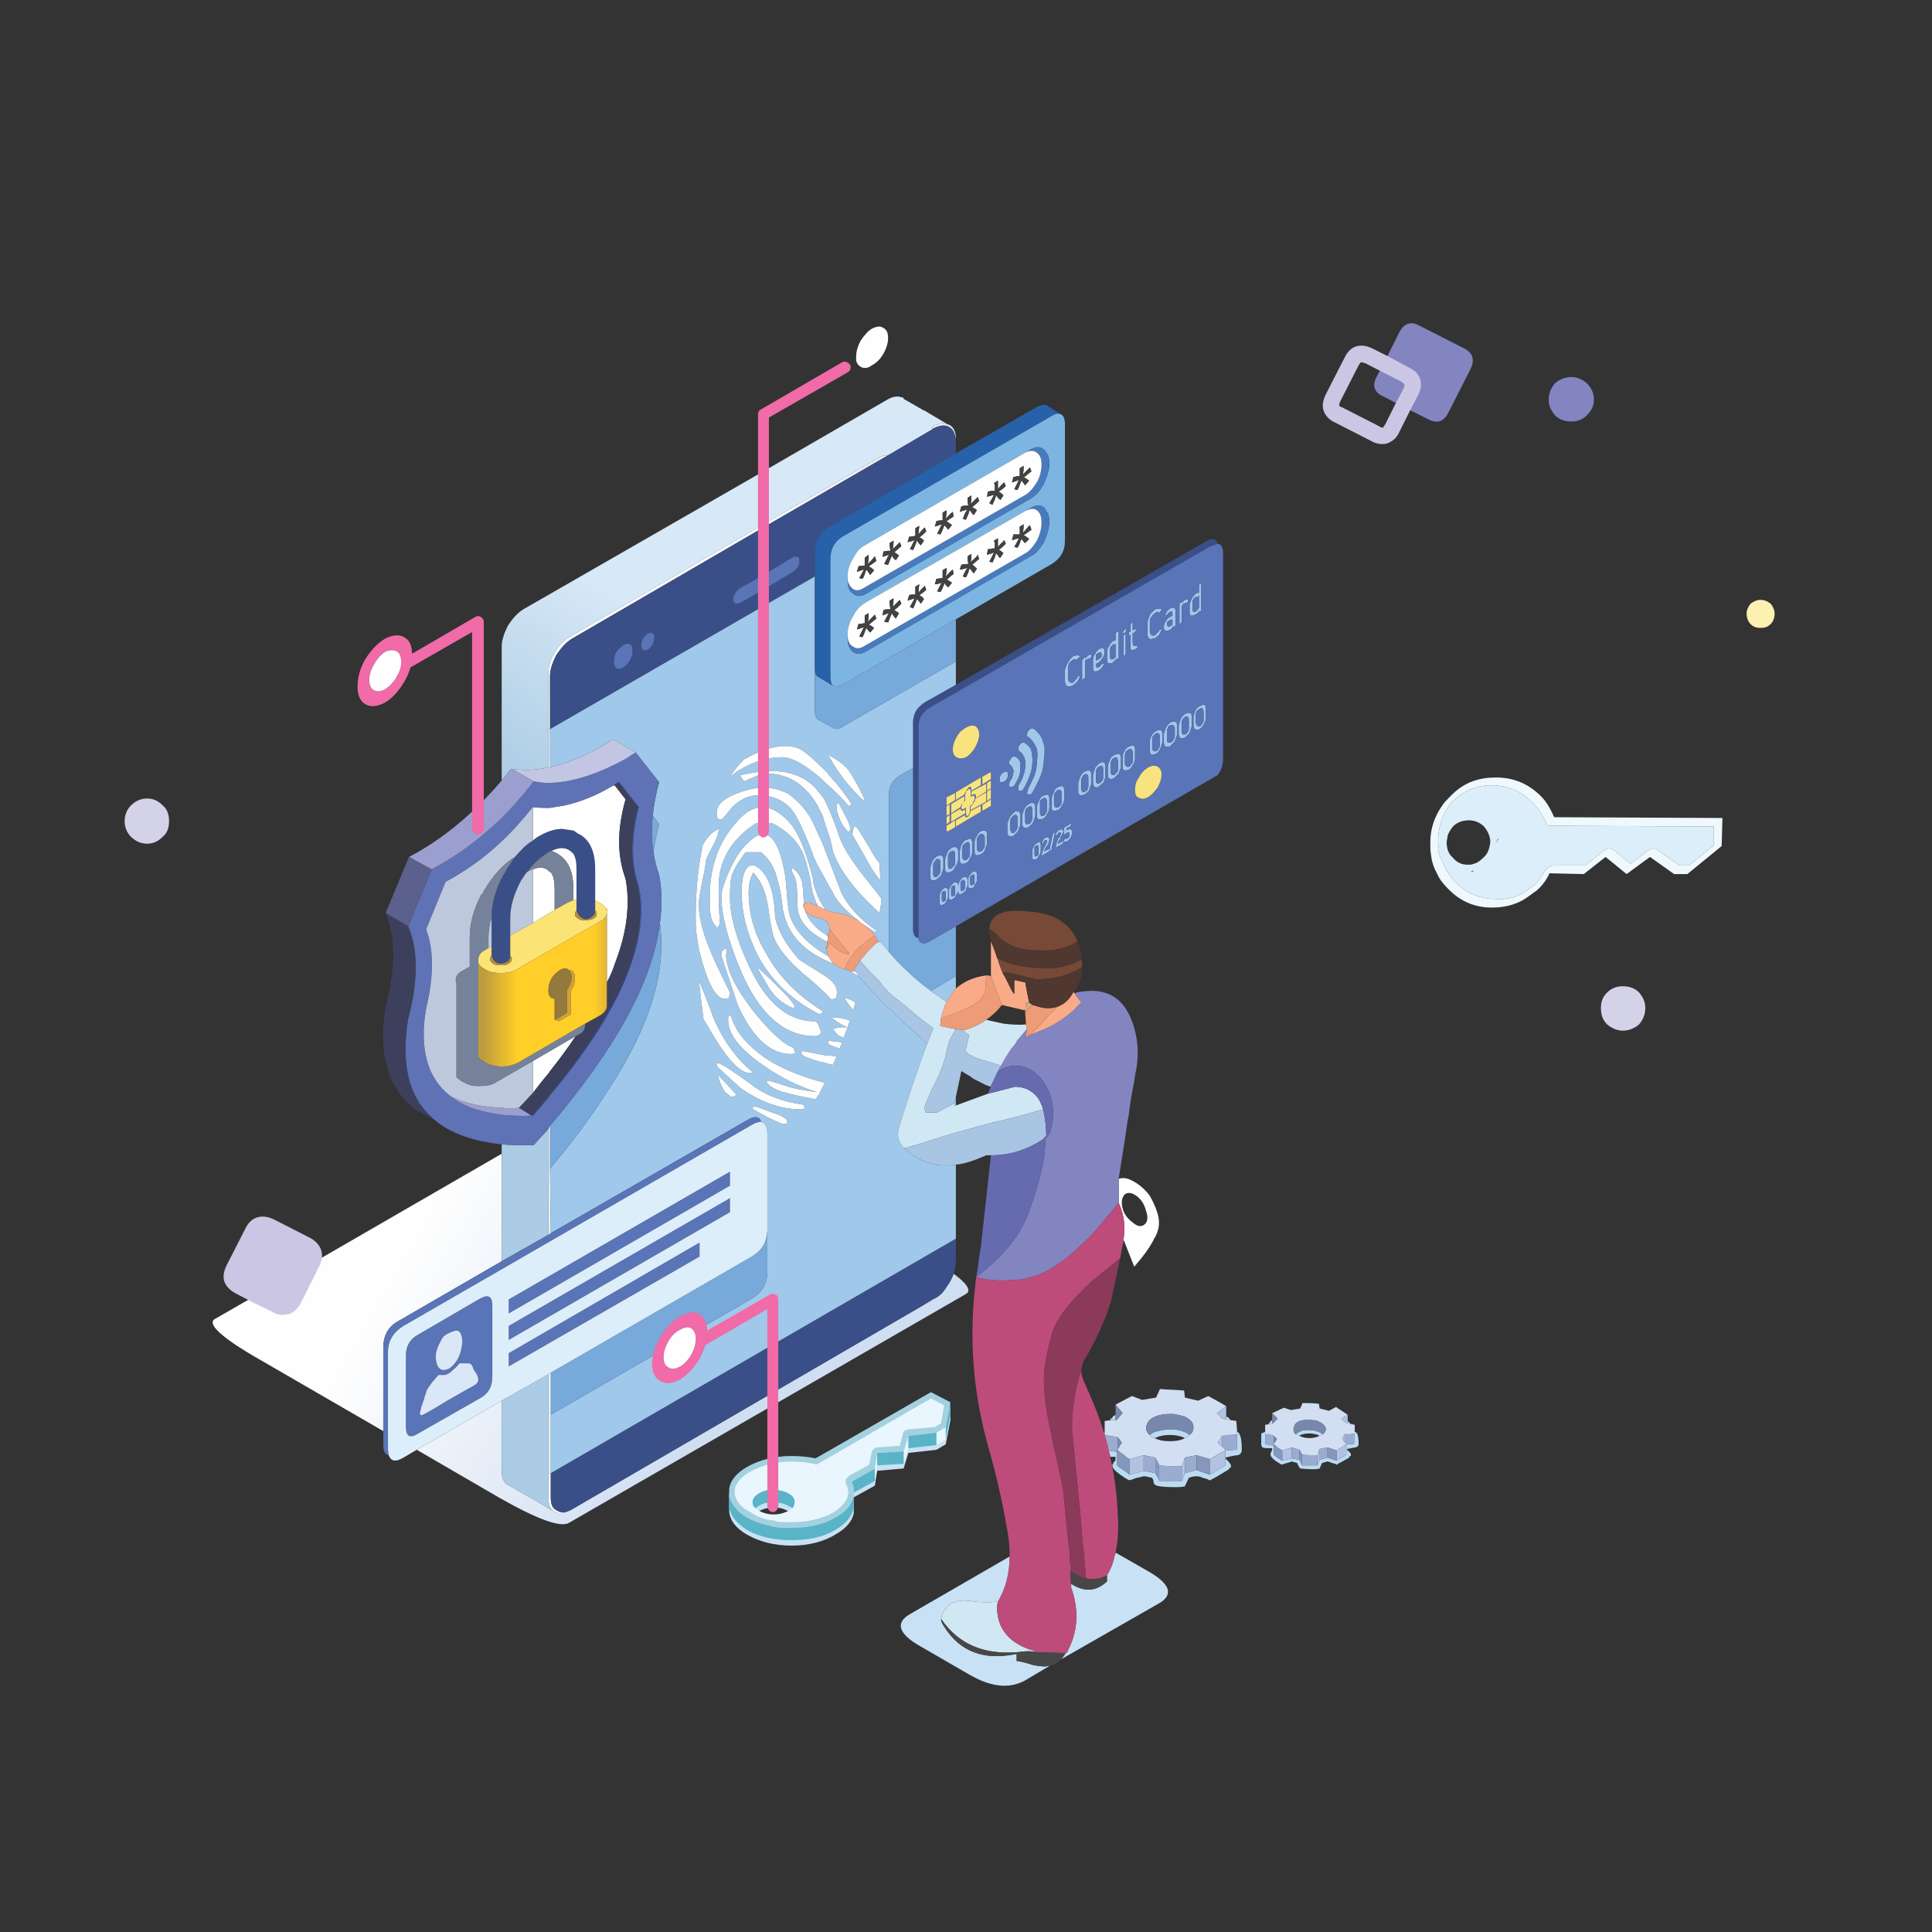 <?xml version="1.0" encoding="UTF-8"?>
<!DOCTYPE svg PUBLIC "-//W3C//DTD SVG 1.1//EN" "http://www.w3.org/Graphics/SVG/1.1/DTD/svg11.dtd">
<!-- Creator: CorelDRAW X8 -->
<svg xmlns="http://www.w3.org/2000/svg" xml:space="preserve" width="2480px" height="2480px" version="1.1" style="shape-rendering:geometricPrecision; text-rendering:geometricPrecision; image-rendering:optimizeQuality; fill-rule:evenodd; clip-rule:evenodd"
viewBox="0 0 2480 2480"
 xmlns:xlink="http://www.w3.org/1999/xlink">
 <rect x="0" y="0" width="2480" height="2480" fill="#333333" stroke="none"/>
 <defs>
  <style type="text/css">
   <![CDATA[
    .fil11 {fill:#FEFEFE}
    .fil36 {fill:#F9AB88}
    .fil59 {fill:#F06BA7}
    .fil32 {fill:#FCF1B1}
    .fil26 {fill:#FCE375}
    .fil15 {fill:#F8E37F}
    .fil35 {fill:#ED9C77}
    .fil55 {fill:#EEF8FD}
    .fil7 {fill:#E4F1FA}
    .fil13 {fill:#DCEEFA}
    .fil47 {fill:#DEA57A}
    .fil14 {fill:#DAE7F6}
    .fil33 {fill:#D4D2E9}
    .fil40 {fill:#D2DEF1}
    .fil34 {fill:#D0E7F4}
    .fil30 {fill:#D0A23A}
    .fil38 {fill:#C8E1F5}
    .fil18 {fill:#C3C6E3}
    .fil39 {fill:#BBDBF3}
    .fil21 {fill:#BDC8DC}
    .fil49 {fill:#BE4C7A}
    .fil44 {fill:#B2C2E3}
    .fil28 {fill:#B1913E}
    .fil37 {fill:#A9C5E4}
    .fil58 {fill:#A4D1DF}
    .fil4 {fill:#9FC8EA}
    .fil46 {fill:#764A36}
    .fil50 {fill:#8C3A59}
    .fil42 {fill:#9BACD1}
    .fil29 {fill:#93793C}
    .fil20 {fill:#9A9FCF}
    .fil45 {fill:#50372F}
    .fil9 {fill:#7DB5E2}
    .fil43 {fill:#8597BD}
    .fil5 {fill:#77A9DA}
    .fil31 {fill:#8285C0}
    .fil41 {fill:#7888AD}
    .fil25 {fill:#75829A}
    .fil57 {fill:#59B4C7}
    .fil51 {fill:#484747}
    .fil12 {fill:#414242}
    .fil48 {fill:#666BB0}
    .fil17 {fill:#5E72B5}
    .fil6 {fill:#5974B7}
    .fil22 {fill:#5C608D}
    .fil10 {fill:#487BBD}
    .fil16 {fill:#3C405C}
    .fil8 {fill:#2761AA}
    .fil3 {fill:#3A4F87}
    .fil54 {fill:#394791}
    .fil53 {fill:#F06BA7;fill-rule:nonzero}
    .fil52 {fill:#CBC6E3;fill-rule:nonzero}
    .fil27 {fill:url(#id0)}
    .fil2 {fill:url(#id1)}
    .fil0 {fill:url(#id2)}
    .fil56 {fill:url(#id3)}
    .fil24 {fill:url(#id4)}
    .fil19 {fill:url(#id5)}
    .fil1 {fill:url(#id6)}
    .fil23 {fill:url(#id7)}
   ]]>
  </style>
  <linearGradient id="id0" gradientUnits="userSpaceOnUse" x1="614.27" y1="1267.61" x2="779.496" y2="1267.61">
   <stop offset="0" style="stop-opacity:1; stop-color:#BD9C3D"/>
   <stop offset="0.039" style="stop-opacity:1; stop-color:#BD9C3D"/>
   <stop offset="0.302" style="stop-opacity:1; stop-color:#FFCE28"/>
   <stop offset="0.902" style="stop-opacity:1; stop-color:#FFCE28"/>
   <stop offset="1" style="stop-opacity:1; stop-color:#DFB537"/>
  </linearGradient>
  <linearGradient id="id1" gradientUnits="userSpaceOnUse" x1="1340.72" y1="614.68" x2="587.173" y2="1870.22">
   <stop offset="0" style="stop-opacity:1; stop-color:#E9E8ED"/>
   <stop offset="0.161" style="stop-opacity:1; stop-color:#F9FCFE"/>
   <stop offset="1" style="stop-opacity:1; stop-color:#F9FCFE"/>
  </linearGradient>
  <linearGradient id="id2" gradientUnits="userSpaceOnUse" x1="976.011" y1="1801.13" x2="541.815" y2="1550.31">
   <stop offset="0" style="stop-opacity:1; stop-color:#D0DEF2"/>
   <stop offset="0.102" style="stop-opacity:1; stop-color:#D0DEF2"/>
   <stop offset="0.98" style="stop-opacity:1; stop-color:#FEFEFE"/>
   <stop offset="1" style="stop-opacity:1; stop-color:#FEFEFE"/>
  </linearGradient>
  <linearGradient id="id3" gradientUnits="userSpaceOnUse" x1="735.022" y1="1270.57" x2="539.209" y2="931.94">
   <stop offset="0" style="stop-opacity:1; stop-color:#E9F6FD"/>
   <stop offset="0.09" style="stop-opacity:1; stop-color:#E9F6FD"/>
   <stop offset="0.969" style="stop-opacity:1; stop-color:#C8EAF7"/>
   <stop offset="1" style="stop-opacity:1; stop-color:#C8EAF7"/>
  </linearGradient>
  <linearGradient id="id4" gradientUnits="userSpaceOnUse" x1="823.245" y1="1341" x2="683.629" y2="1341">
   <stop offset="0" style="stop-opacity:1; stop-color:#344C9D"/>
   <stop offset="0.051" style="stop-opacity:1; stop-color:#344C9D"/>
   <stop offset="0.8" style="stop-opacity:1; stop-color:#3555A3"/>
   <stop offset="1" style="stop-opacity:1; stop-color:#3555A3"/>
  </linearGradient>
  <linearGradient id="id5" gradientUnits="userSpaceOnUse" x1="819.873" y1="1127.18" x2="696.478" y2="1127.18">
   <stop offset="0" style="stop-opacity:1; stop-color:#3D59A5"/>
   <stop offset="0.051" style="stop-opacity:1; stop-color:#3D59A5"/>
   <stop offset="0.78" style="stop-opacity:1; stop-color:#517ABC"/>
   <stop offset="1" style="stop-opacity:1; stop-color:#517ABC"/>
  </linearGradient>
  <linearGradient id="id6" gradientUnits="userSpaceOnUse" x1="1188.11" y1="528.351" x2="434.646" y2="1783.17">
   <stop offset="0" style="stop-opacity:1; stop-color:#D7E8F7"/>
   <stop offset="0.278" style="stop-opacity:1; stop-color:#D7E8F7"/>
   <stop offset="0.471" style="stop-opacity:1; stop-color:#ABCCE4"/>
   <stop offset="1" style="stop-opacity:1; stop-color:#ABCCE4"/>
  </linearGradient>
  <linearGradient id="id7" gradientUnits="userSpaceOnUse" x1="683.624" y1="1431.84" x2="543.805" y2="1431.84">
   <stop offset="0" style="stop-opacity:1; stop-color:#3A4082"/>
   <stop offset="0.051" style="stop-opacity:1; stop-color:#3A4082"/>
   <stop offset="0.8" style="stop-opacity:1; stop-color:#3157A4"/>
   <stop offset="1" style="stop-opacity:1; stop-color:#3157A4"/>
  </linearGradient>
 </defs>
 <g id="Layer_x0020_1">
  <path class="fil0" d="M330 1662l70 -40 -24 46c-5,9 -12,12 -22,7l-24 -13zm314 -181l0 138 -133 77c-13,7 -19,19 -19,34l0 107 -159 -92c-49,-28 -68,-46 -57,-52l54 -31 24 13c10,5 17,2 22,-7l24 -46 244 -141zm535 198l19 -10c3,-2 6,-4 9,-7l2 -2c0,0 1,-1 1,-1l3 -4c2,-3 4,-6 6,-9 2,-4 4,-7 5,-11 18,13 23,22 16,26l-510 294c-11,6 -41,-5 -90,-33l-105 -61 109 -63 0 90c0,8 2,13 6,17l2 1 0 0 28 16 2 1 0 0 29 17 1 1 1 0c4,2 8,2 13,0 3,-1 6,-2 9,-4l444 -258z"/>
  <path class="fil1" d="M704 1764l0 159c0,8 2,14 7,17l-29 -17 0 0 -2 -1 -28 -16 0 0 -2 -1c-4,-4 -6,-9 -6,-17l0 -90 60 -34zm276 -1091l0 -68 0 68zm-336 946l0 -150c13,1 26,1 41,1 6,-7 13,-14 19,-21l0 136 -60 34zm13 -632l-1 0c-4,5 -8,10 -12,15l0 -172c0,-8 3,-17 8,-27 6,-9 12,-16 20,-21l308 -177 159 -92c7,-4 13,-5 18,-3l0 -1 0 1c1,0 1,0 2,0 0,1 1,1 1,2l26 15c-1,0 -2,-1 -4,-1 2,0 3,1 5,1l0 0 0 0c1,0 1,1 1,1 1,0 2,1 2,1l27 16c-5,-3 -12,-2 -19,2l-1 1 0 3 -58 34 -6 0 -153 88 -248 144c-8,5 -15,11 -20,21 -6,9 -8,18 -8,27l0 120c-17,4 -32,4 -47,2z"/>
  <path class="fil2" d="M1179 1679l20 -12c3,-1 5,-3 8,-5 -3,3 -6,5 -9,7l-19 10zm-472 212l0 31c0,9 2,14 8,17 3,2 7,3 11,2 -5,2 -9,2 -13,0l-1 0 -1 -1c-5,-3 -7,-9 -7,-17l0 -32 3 0zm273 -1214l-246 143c-8,5 -14,12 -20,21 -5,10 -8,19 -8,27l0 68 -2 0 0 -71c0,-9 2,-18 8,-27 5,-10 12,-16 20,-21l248 -144 0 4 0 -4 153 -88 6 0 -159 92zm247 -112c-1,-8 -3,-14 -9,-17 -5,-3 -12,-2 -20,2l-1 1 0 -3 1 -1c7,-4 14,-5 19,-2 1,0 1,0 1,0 6,3 9,9 9,18l0 2z"/>
  <path class="fil3" d="M661 1100c7,-8 14,-16 23,-21 2,-2 5,-4 8,-6 0,0 1,0 1,0 0,0 0,0 1,-1 0,0 0,0 0,0 0,0 0,0 0,0 1,0 1,0 1,0 0,0 0,-1 1,-1 0,0 0,0 0,0 10,-5 18,-7 26,-7l0 0 13 2c0,0 0,0 1,0 2,1 4,3 6,4l0 0c15,7 22,23 22,45l0 53c0,0 0,0 0,1 0,3 -1,5 -3,7 -3,2 -5,4 -9,4 -3,0 -6,-2 -8,-4 -2,-2 -3,-5 -4,-7 0,-1 0,-1 0,-1l0 -53c0,-8 -1,-14 -4,-19 -2,-2 -4,-4 -6,-5 -5,-3 -12,-3 -19,0 -1,0 -2,1 -3,1 -2,1 -3,1 -4,2 -10,6 -19,14 -27,25 -3,3 -5,7 -8,11 -9,17 -14,33 -14,48l0 48c0,0 0,0 0,1 0,2 -1,5 -3,7 -3,2 -6,3 -9,3 -3,0 -6,-1 -8,-3 -2,-2 -3,-5 -4,-8 0,0 0,0 0,0l0 -48c0,-18 5,-36 15,-55l0 0c1,0 1,-1 1,-1l2 -3c0,0 0,0 0,-1 4,-6 8,-12 12,-18zm319 -362l0 -61 0 61zm0 19l38 -23c2,-1 4,-3 6,-6 2,-3 2,-5 2,-8 0,-3 0,-4 -2,-5 -2,-1 -4,-1 -6,0l-38 23 -30 17c-2,1 -4,3 -6,6 -2,3 -3,6 -3,8 0,3 1,4 3,6 2,0 4,0 6,-1l30 -17zm-155 63c-1,3 -2,6 -2,8 0,3 1,5 2,6 2,1 4,1 7,0 2,-2 4,-4 6,-7 1,-3 2,-6 2,-9 0,-3 -1,-4 -2,-5 -2,-1 -4,-1 -6,0 -3,2 -5,4 -7,7zm-34 38c3,1 6,1 9,-1 4,-3 7,-6 9,-10 2,-4 3,-8 3,-12 0,-4 -1,-7 -3,-8 -2,-1 -5,-1 -9,1 -3,2 -6,5 -9,9 -2,4 -3,8 -3,12 0,4 1,7 3,9zm-84 1033l520 -301 0 29c0,5 -1,11 -3,16 -1,4 -3,7 -5,11 -2,3 -4,6 -6,9l-3 4c0,0 -1,1 -1,1l-2 2c-3,2 -5,4 -8,5l-20 12 -444 258c-3,2 -6,3 -9,4 -4,1 -8,0 -11,-2 -6,-3 -8,-8 -8,-17l0 -31zm472 -687c-4,0 -7,-4 -7,-11l0 -266c0,-6 2,-11 4,-15 3,-4 7,-8 12,-11l39 -22 321 -184c8,-5 13,-4 15,3 -3,1 -5,2 -9,3l-360 207c-5,3 -8,6 -11,10 -3,5 -4,10 -4,16l0 265c0,2 0,4 0,5zm-199 -426l-274 158 0 -68c0,-8 3,-17 8,-27 6,-9 12,-16 20,-21l246 -143 159 -92 58 -34 1 -1c8,-4 15,-5 20,-2 6,3 8,9 9,17l0 17 -164 95c-11,7 -17,16 -17,30l0 33 -66 38 0 -21 0 21z"/>
  <path class="fil4" d="M1006 1443c3,0 4,-1 5,-2 -1,-1 -1,-2 -1,-3 -1,-3 -9,-7 -22,-11 -12,-5 -19,-7 -21,-7l-1 3c2,2 10,6 21,12 11,5 17,8 19,8zm-90 -136c-7,-20 -14,-36 -19,-49 2,18 4,34 6,50 3,5 6,10 9,15 23,40 41,58 55,54 -21,-17 -38,-40 -51,-70zm5 72c2,8 5,15 9,22 2,2 5,4 9,7 3,0 5,-1 6,-3 -1,-1 -8,-9 -23,-25 -1,0 -1,0 -1,-1zm-1 -15l0 4c0,1 10,10 31,29 26,18 52,27 76,27 5,0 7,-1 5,-4l-1 -2c-28,-4 -51,-13 -68,-27 -21,-15 -35,-25 -43,-27zm109 -11c2,3 10,6 24,10 6,1 11,3 16,4 2,-4 3,-7 5,-11 -7,-1 -13,-1 -19,-2 -15,-3 -24,-5 -26,-5l0 4zm34 -17l0 4c5,3 10,4 15,6 1,-3 2,-5 3,-8 -10,-1 -15,-2 -18,-2zm-78 51l-1 2c4,6 13,11 26,14 3,1 15,4 37,8 2,-3 3,-5 5,-7 0,-1 0,-1 0,-1 2,-4 4,-8 7,-13 -27,-7 -50,-16 -69,-27 -29,-18 -46,-38 -52,-60 0,0 -1,1 -3,1 -3,21 13,42 47,65 20,14 42,25 67,33 -15,-2 -27,-4 -37,-7 -12,-4 -21,-7 -27,-8zm106 -77c-8,-3 -16,-4 -24,-4 4,3 10,8 21,13 -7,-1 -14,0 -19,2 1,1 3,3 6,7 2,2 5,3 8,4 2,-5 3,-9 5,-13 1,-3 2,-6 3,-9zm-71 -19c-5,-8 -13,-16 -23,-26 -11,-11 -19,-18 -22,-21l-2 0c10,17 15,26 16,27 8,11 17,18 29,23 2,-1 2,-2 2,-3zm75 6c1,-3 2,-7 3,-10 -5,-4 -10,-5 -14,-6 2,4 5,8 10,14 0,1 1,1 1,2zm-162 -79c-3,0 -4,1 -5,2 -2,1 -2,3 -2,7 0,0 7,21 21,63 19,42 42,63 68,63 5,0 7,-1 5,-3l-1 -5c-13,-4 -30,-20 -52,-47 -23,-30 -35,-54 -35,-73 1,-3 1,-5 1,-7zm-31 -133c-6,28 -9,59 -9,93 0,7 0,13 1,20 1,7 2,15 4,24 10,40 21,60 32,60 5,0 7,-1 6,-3l1 -5c-13,-26 -22,-45 -27,-58 -8,-20 -13,-39 -13,-55 0,-7 2,-17 5,-32 3,-14 4,-21 4,-22 0,-4 3,-10 8,-19 5,-9 8,-17 9,-24 -8,3 -15,10 -21,21zm173 -54c-1,2 -1,4 -1,6 0,5 2,10 5,17 3,6 7,11 10,14 1,-1 2,-2 3,-4 -1,-4 -3,-10 -7,-17 -4,-8 -7,-13 -8,-16l-2 0zm12 -45c-9,-9 -18,-14 -24,-17 10,18 20,32 32,45 5,6 10,11 16,15 -5,-12 -11,-23 -17,-33 -2,-3 -4,-7 -7,-10zm140 433l-2 1 0 -4 0 0 2 -8 0 11zm19 -294c-1,0 -1,1 -1,2l0 7c1,2 2,3 3,2l1 0c0,0 1,-1 2,-2 0,0 0,-1 0,-2l0 -7c0,-2 -1,-3 -3,-2l0 0c-1,1 -2,1 -2,2zm8 -52c1,-3 3,-5 5,-6 5,-2 8,-1 8,4l0 12c-1,3 -2,6 -3,9 -1,2 -3,4 -6,5l0 0c-5,2 -7,1 -7,-4l0 -11c0,-4 1,-7 3,-9zm0 6l0 11c1,3 2,4 5,3l0 0c2,-1 3,-2 3,-3 1,-1 2,-3 2,-4l0 -12c-1,-3 -3,-4 -6,-3 -1,1 -2,2 -3,4 -1,1 -1,2 -1,4zm93 -1c0,2 -1,5 -3,8 0,0 -1,1 -1,1 -1,2 -2,4 -3,6l6 -3 1 0c0,0 0,0 0,0l0 1c0,0 0,1 0,1 0,1 -1,1 -1,1 0,0 0,1 -1,1l-7 4c-1,0 -1,0 -1,0 0,0 0,0 0,-1 1,-4 3,-9 5,-12 1,-2 2,-4 2,-5 0,-2 -1,-2 -3,-1 0,1 -1,1 -1,2 -1,1 -1,1 -1,1 0,0 0,0 0,1 -1,0 -1,0 -1,0l0 -1c-1,0 -1,0 -1,0 0,-1 0,-1 1,-1 1,-3 2,-5 4,-6l1 0c3,-1 4,0 4,3l0 0zm-19 9c0,1 0,2 0,3l0 7c0,2 1,3 3,2 1,-1 1,-1 2,-2 0,-1 0,-1 0,-2l0 -7c0,-3 -1,-4 -3,-2l0 -1c-1,1 -1,2 -2,2zm3 -5l0 0c4,-2 5,-1 5,3l0 7c0,3 -1,5 -2,6 -1,2 -2,4 -4,5 -4,1 -5,0 -5,-3l0 -8c0,-2 1,-4 2,-6 1,-2 3,-3 4,-4zm23 -12l-4 19c0,1 0,1 0,1 0,1 0,1 0,1 -1,0 -1,0 -1,0l-1 1c0,0 0,0 -1,0 0,0 0,0 0,0l4 -20c0,0 0,-1 1,-1 0,0 0,-1 0,-1 0,0 1,-1 1,-1l1 -1c0,1 0,1 0,1 0,0 0,0 0,1zm6 -5c3,-1 5,0 5,2l0 1c-1,2 -2,5 -4,8 0,0 0,1 0,1 -2,2 -3,4 -3,6l6 -3c0,0 0,0 1,0 0,0 0,0 0,0l0 1c0,0 0,1 -1,1 0,0 0,1 0,1 -1,0 -1,1 -1,1l-8 4c0,0 0,0 0,0 0,0 0,0 0,-1 1,-4 2,-8 4,-12l1 0c1,-2 2,-4 2,-5 0,-2 -1,-2 -3,-1 -1,1 -1,1 -2,2 0,1 0,1 0,1 -1,0 -1,0 -1,0 0,1 0,1 0,1l-1 -1c0,0 0,0 0,0 0,-1 0,-1 0,-1 1,-3 3,-5 5,-6l0 0zm15 -8c0,0 0,0 0,0l0 1c0,1 0,1 0,1 0,0 -1,1 -1,1 0,0 0,1 0,1l-5 2 0 3 1 -1 1 0c3,-2 5,-1 5,3l0 2c0,2 -1,4 -2,6 -1,2 -3,3 -4,4 -2,1 -4,1 -5,0 0,0 0,0 0,-1 0,0 1,0 1,0 0,-1 0,-1 0,-1l1 -1c0,0 0,-1 1,-1 0,0 0,0 0,0 1,1 1,1 2,0l1 0c0,0 1,-1 1,-2 1,0 1,-1 1,-2l0 -1c0,-3 -2,-3 -3,-2 -1,0 -1,1 -2,1 0,0 0,0 0,1l-1 0c-1,0 -1,0 -1,0 0,0 0,0 0,0l0 -7c0,0 0,-1 0,-2 0,0 1,0 1,0 0,-1 1,-1 1,-1l7 -4 0 0zm-164 87c-1,1 -1,1 -2,2 0,1 0,1 0,2l0 7c0,2 1,3 3,2l0 0c1,0 1,-1 2,-1 0,-1 0,-2 0,-2l0 -8c0,-2 -1,-3 -3,-2l0 0zm6 7c0,2 -1,4 -2,6 -1,2 -2,3 -4,4l0 0c-3,2 -5,1 -5,-3l0 -7c0,-3 1,-5 2,-7 1,-1 2,-3 4,-4 3,-1 5,0 5,3l0 8zm-152 42c0,2 -1,4 -2,7 0,0 0,0 0,0l0 2c-4,-3 -7,-5 -10,-7 -10,-8 -17,-17 -20,-27 3,5 9,8 17,10 10,2 15,7 15,15zm-93 -80c-5,-4 -10,-3 -14,2 -4,6 -6,16 -6,30 0,27 7,54 21,82 18,33 45,58 79,75 2,-1 4,-2 4,-4 -32,-20 -57,-45 -73,-75 -15,-25 -22,-51 -22,-77 0,-11 2,-19 6,-26 10,11 16,25 19,44 3,23 6,38 9,43 6,13 18,27 35,42 21,17 33,29 37,34 2,0 4,-1 6,-2 4,-11 -1,-20 -15,-29 -21,-13 -32,-20 -33,-21 -16,-18 -26,-36 -30,-53 -1,-34 -9,-56 -23,-65zm157 -5c-2,-2 -4,-5 -6,-8 -11,-19 -19,-32 -24,-39l-3 0 -2 10c2,4 10,17 22,39 5,9 10,15 14,20 0,-7 -1,-15 -1,-22zm114 21c0,-2 0,-4 2,-6 1,-1 2,-3 4,-4 3,-1 5,0 5,3l0 8c0,2 -1,4 -3,6 0,2 -1,3 -3,4l-1 0c-3,1 -4,0 -4,-3l0 -8zm-11 2c1,-2 3,-4 4,-5 4,-1 6,0 6,3l0 8c-1,2 -2,4 -2,6 -2,2 -3,3 -5,4l0 0c-3,2 -5,1 -5,-3l0 -7c0,-2 1,-5 2,-6zm1 3l0 7c0,3 1,3 3,2l0 0c1,0 2,-1 2,-1 0,-1 1,-2 1,-3l0 -7c-1,-2 -2,-3 -4,-2 0,1 -1,1 -2,2 0,1 0,1 0,2zm-12 5c0,1 0,1 0,2l0 7c0,3 1,3 3,2l0 0c1,0 2,-1 2,-1 0,-1 0,-2 0,-2l0 -8c0,-2 -1,-3 -3,-2 0,1 -1,1 -2,2zm3 -6l0 0c4,-1 6,0 6,3l0 8c-1,2 -2,4 -3,6 -1,2 -2,3 -4,4 -3,2 -5,1 -5,-2l0 -8c0,-3 1,-5 2,-6 1,-2 2,-3 4,-5zm2 -26l0 -11c-1,-4 -2,-5 -5,-3 -2,1 -3,2 -3,3 -1,1 -1,3 -1,4l0 11c0,4 2,5 4,4l1 -1c1,-1 2,-2 3,-3 1,-1 1,-2 1,-4zm-29 -2c2,-3 4,-5 6,-6l0 0c5,-2 8,-1 8,4l0 12c-1,3 -2,6 -3,9 -2,2 -4,4 -6,5l0 0c-5,3 -8,1 -8,-4l0 -11c1,-4 2,-7 3,-9zm1 6l0 11c0,3 2,5 5,3 1,-1 2,-2 3,-3 1,-1 1,-3 1,-4l0 -11c0,-4 -2,-5 -5,-4l0 0c-1,1 -2,3 -3,4 -1,1 -1,2 -1,4zm42 -29c-2,1 -3,2 -4,3 0,1 -1,3 -1,4l0 11c1,4 3,5 5,4 2,-1 3,-3 4,-4 1,-1 1,-2 1,-4l0 -11c-1,-4 -2,-5 -5,-3l0 0zm0 -4l1 0c5,-3 7,-1 7,4l0 11c0,4 -1,7 -3,9 -1,3 -3,5 -5,6 -5,2 -8,1 -8,-4l0 -12c1,-3 1,-6 3,-9 1,-2 3,-4 5,-5zm-18 10c5,-2 8,0 8,5l0 11c-1,4 -2,7 -4,9 -1,3 -3,5 -5,6l0 0c-5,2 -8,1 -8,-4l0 -12c1,-3 2,-6 3,-9 1,-2 3,-4 6,-6l0 0zm131 -66l0 11c1,3 2,5 5,3l1 0c1,-1 2,-2 3,-3 0,-1 1,-3 1,-4l0 -12c-1,-3 -3,-4 -5,-3 -2,1 -3,3 -4,4 -1,1 -1,2 -1,4zm-3 2c1,-3 2,-6 3,-8 1,-3 3,-5 6,-6 5,-2 7,-1 7,4l0 12c0,3 -1,6 -3,8 -1,3 -3,5 -5,6l-1 0c-5,2 -7,1 -7,-4l0 -12zm-30 12c-2,1 -3,2 -3,3 -1,1 -1,3 -1,4l0 11c0,4 2,5 5,3l0 1c1,-1 3,-3 3,-4 1,-1 1,-2 1,-4l0 -11c0,-4 -2,-5 -5,-3l0 0zm15 7c0,4 2,5 5,4 1,-1 2,-2 3,-4 1,-1 1,-2 1,-3l0 -12c-1,-3 -2,-5 -5,-3 -2,1 -3,2 -4,3 0,1 0,3 0,4l0 11zm12 -18l0 11c0,4 -1,7 -3,9 -1,3 -3,5 -5,6l0 0c-5,2 -8,1 -8,-4l0 -12c1,-3 2,-6 3,-8 1,-3 3,-5 6,-6 5,-2 7,-1 7,4zm-32 13c2,-3 3,-5 6,-6l0 0c5,-3 8,-1 8,4l0 11c-1,4 -2,7 -3,9 -2,3 -4,4 -6,6l0 0c-5,2 -8,0 -8,-5l0 -11c1,-3 2,-6 3,-8zm-13 4c5,-2 8,0 8,5l0 11c-1,3 -2,6 -3,9 -2,2 -4,4 -6,6l0 0c-5,2 -8,0 -8,-5l0 -11c1,-3 2,-6 3,-8 2,-3 4,-5 6,-6l0 -1zm-1 5c-1,1 -2,2 -3,3 -1,1 -1,3 -1,4l0 11c1,4 2,5 5,4l0 -1c2,-1 3,-2 3,-3 1,-1 1,-3 1,-4l0 -11c0,-4 -2,-5 -5,-3zm-18 -47c0,-3 1,-4 2,-6 2,-2 3,-3 5,-3 1,-1 2,-1 3,0 0,0 1,1 1,2 0,1 0,3 -1,6 -1,2 -3,4 -4,4 -2,1 -4,2 -5,1 -1,-1 -1,-3 -1,-4zm27 -19c0,4 0,8 -1,13 -1,4 -4,9 -6,13 -1,1 -2,2 -3,3 -1,0 -2,0 -3,0 -1,0 -1,0 -2,-1 0,-1 0,-2 0,-3 1,-1 1,-3 2,-4 1,-2 2,-3 2,-3 1,-4 2,-7 2,-10 -1,-3 -2,-5 -4,-7 0,0 -1,0 -1,-1 -1,0 -1,-1 -1,-2 0,-1 1,-3 2,-4 0,-1 1,-2 2,-3 1,-1 2,-1 2,-1 1,0 2,0 2,0 2,1 3,2 5,4 1,2 2,4 2,6zm2 -28c1,0 2,0 3,0 0,0 0,1 1,1 3,2 5,4 7,7 1,3 2,6 2,10 1,5 0,11 -1,18 -2,7 -5,14 -8,20 -2,3 -3,5 -4,6 -2,0 -3,1 -4,0 -1,-1 -1,-1 -1,-3 0,-1 0,-3 1,-5 3,-4 5,-9 6,-13 2,-5 2,-9 2,-13 0,-4 0,-7 -2,-10 -1,-3 -3,-5 -6,-7 0,0 0,-1 -1,-1 0,-1 0,-2 0,-3 0,-1 1,-2 2,-4 1,-1 2,-2 3,-3zm14 -18c4,2 7,6 10,10 2,4 4,9 5,15 0,5 0,9 -1,15 0,5 -1,10 -2,15 -3,9 -7,17 -12,26 0,0 -1,1 -2,3 0,0 -1,1 -2,1 -1,0 -2,0 -3,-1 -1,0 -1,-1 0,-3 0,-1 0,-2 1,-4 3,-6 6,-12 8,-17 2,-6 3,-12 3,-17 1,-8 1,-14 -1,-19 -3,-6 -6,-10 -10,-13 -1,0 -2,-1 -2,-3 0,-1 1,-2 1,-4 1,-1 2,-2 3,-3 1,-1 2,-1 2,-1 1,0 2,0 2,0zm80 50c2,-3 4,-4 6,-6 5,-2 7,0 7,5l0 11c0,0 0,0 0,0 0,3 -1,6 -2,9 -2,2 -4,4 -6,5l0 1c-5,2 -8,0 -8,-5l0 -11c1,-3 2,-6 3,-9zm-14 9l0 0c-1,1 -2,2 -3,4 -1,1 -1,2 -1,4l0 11c1,4 2,5 5,3 2,-1 3,-2 3,-3 1,-1 1,-3 1,-4l0 -11c0,-4 -2,-5 -5,-4zm9 0l0 12c-1,3 -2,6 -3,9 -2,2 -4,4 -6,5 -5,2 -8,1 -8,-4l0 -11c1,-4 2,-7 3,-9 2,-3 4,-5 6,-6 5,-2 8,-1 8,4zm6 8c0,4 2,5 5,3 0,0 0,0 0,0 1,-1 2,-2 3,-3 1,-1 1,-3 1,-4l0 -11c0,-4 -2,-5 -5,-3 -2,1 -3,2 -3,3 -1,1 -1,2 -1,4l0 11zm32 -29l0 11c-1,4 -2,7 -3,9 -2,2 -4,4 -6,6l0 0c-5,2 -8,1 -8,-4l0 -12c1,-3 2,-6 3,-9 1,-2 3,-4 6,-5l0 0c5,-3 8,-1 8,4zm-12 3c-1,1 -1,3 -1,4l0 11c0,4 2,5 5,3l0 1c1,-2 2,-3 3,-4 1,-1 1,-2 1,-4l0 -11c-1,-4 -2,-5 -5,-3l0 0c-2,1 -3,2 -3,3zm30 -3c0,4 -1,7 -3,9 -1,3 -3,5 -5,6l0 0c-6,2 -8,1 -8,-4l0 -12c0,-3 1,-6 3,-9 1,-2 3,-4 6,-5 5,-2 7,-1 7,4l0 11zm-3 3l0 -11c-1,-3 -3,-5 -5,-3 -2,1 -3,2 -4,3 0,2 -1,3 -1,4l0 12c1,3 3,4 5,3 0,0 1,0 1,0 1,-1 2,-3 3,-4 1,-1 1,-2 1,-4zm68 -60c5,-2 8,-1 8,4l0 12c-1,3 -2,6 -3,9 -2,2 -4,4 -6,6l0 0c-5,2 -8,0 -8,-5l0 -11c1,-4 2,-7 3,-9 1,-2 3,-4 6,-6l0 0zm-1 5c-2,1 -3,2 -3,3 -1,1 -1,2 -1,4l0 11c0,4 2,5 5,3l0 1c1,-2 3,-3 3,-4 1,-1 1,-3 1,-4l0 -11c0,-4 -2,-5 -5,-4l0 1zm-23 29c0,3 2,4 5,3l0 0c2,-1 3,-2 3,-3 1,-2 2,-3 2,-4l0 -12c-1,-3 -3,-4 -6,-3 -2,1 -3,2 -3,4 -1,1 -1,2 -1,4l0 11zm-4 -8c1,-4 2,-7 3,-9 2,-3 4,-5 6,-6 5,-2 8,-1 8,4l0 12c-1,3 -2,6 -3,9 -2,2 -4,4 -6,6 -5,2 -8,0 -8,-5l0 -11zm-15 1c1,-2 3,-4 6,-5 5,-2 7,-1 7,4l0 11c-1,4 -2,7 -3,9 -2,3 -3,5 -6,6l0 0c-5,2 -7,1 -7,-5l0 -11c0,-3 1,-6 3,-9zm0 6l0 12c1,3 2,4 5,3 0,0 1,0 1,0 1,-1 2,-3 3,-4 0,-1 1,-2 1,-4l0 -11c-1,-4 -3,-5 -6,-3 -1,1 -2,2 -3,3 -1,1 -1,3 -1,4zm69 -39l0 11c0,4 -1,6 -3,9 -1,2 -3,5 -5,6l0 0c-5,2 -8,0 -8,-5l0 -11c1,-3 1,-6 3,-9 1,-2 3,-4 6,-5 5,-3 7,-1 7,4zm-12 3c0,1 -1,2 -1,4l0 11c1,4 3,5 5,4l1 0c1,-1 2,-3 3,-4 1,-1 1,-3 1,-4l0 -11c-1,-4 -2,-5 -5,-3 -2,1 -3,2 -4,3zm-46 -129l-1 2c-1,1 -1,1 -1,1 0,0 0,0 0,0 -1,-2 -3,-2 -5,0 -2,1 -4,3 -5,5 -1,1 -2,3 -2,5l0 14c1,5 4,6 7,4 3,-3 4,-4 5,-5 0,0 0,-1 0,-1 0,0 1,-1 1,-1 0,0 0,0 0,0l2 0c0,0 0,0 0,0 0,1 0,1 0,1 -1,2 -2,4 -3,6 -2,2 -4,3 -6,5l0 -1c-6,3 -9,1 -9,-5l0 -14c0,-4 2,-8 3,-11 2,-3 5,-5 7,-7 5,-1 7,-1 8,0 0,0 0,0 0,1 0,0 0,0 0,0 0,1 0,1 -1,1zm15 11c0,0 -1,0 -1,1 0,0 0,0 0,0 -1,0 -2,0 -3,0l0 1c-1,0 -2,1 -3,2 0,1 0,2 0,2 0,3 2,4 4,3l0 0c1,-1 2,-2 3,-2 0,-1 0,-3 0,-4l0 -4 0 1zm-4 -9c-1,1 -2,2 -3,3l0 1c0,0 -1,0 -1,0 0,0 0,0 0,0l-2 0c0,0 0,0 0,0 0,0 0,-1 1,-1 1,-4 3,-6 6,-8l0 0c5,-2 7,-1 7,4l0 17c0,0 0,0 0,1 0,0 -1,0 -1,1l0 0c-1,1 -1,1 -1,1l0 -1 -1 0c-1,2 -3,4 -5,5 -5,2 -7,0 -7,-4l0 0c0,-4 1,-6 3,-8 1,-3 3,-4 5,-5 1,-1 3,-2 3,-1l0 -3c0,-3 -1,-4 -4,-2l0 0zm-111 60c0,0 1,-1 1,-1l1 -1c0,0 1,0 1,0 0,0 0,0 0,0l0 1c3,-3 5,-5 8,-5 0,0 0,0 0,0l0 3c0,0 0,0 0,0 0,1 -1,1 -1,1 0,1 0,1 -1,1 0,0 0,0 0,0 -2,1 -4,1 -5,2 -1,1 -1,3 -1,4l0 17c0,1 0,1 0,2 -1,0 -1,1 -1,1 0,0 0,0 0,0l-2 1c0,0 0,0 0,0 -1,0 -1,0 -1,0l0 -24c0,-1 0,-1 1,-1 0,0 0,-1 0,-1zm24 -6c0,-3 -1,-3 -4,-2 -1,1 -2,2 -3,2 0,1 0,2 0,4l0 5c0,0 0,0 0,-1 0,0 1,0 1,-1l3 -1 0 0c1,-1 2,-2 3,-3 0,-1 0,-2 0,-3zm-3 -7c5,-2 7,-1 7,4l0 0c0,3 -1,6 -3,8 -1,2 -3,4 -5,6l-3 1 0 0 0 1c0,4 1,5 4,3l0 0c1,-1 2,-2 3,-3 0,0 0,-1 1,-1 0,0 0,0 0,0l2 0c0,0 0,0 0,1 0,0 0,0 0,0 -2,4 -4,6 -7,8 -5,2 -7,1 -7,-4l0 -10c0,-3 1,-6 3,-8 1,-3 3,-4 5,-6l0 0zm14 1l0 9c0,3 1,4 4,3l0 0c1,-1 2,-2 3,-2 0,-2 0,-3 0,-4l0 -15c0,1 0,1 0,2 0,0 -1,0 -1,0 0,0 0,0 0,0 -1,0 -2,0 -3,1 -1,1 -2,2 -2,2 -1,1 -1,2 -1,4zm17 -17c0,-1 0,-1 1,-2 0,0 0,0 0,0l2 -1c0,0 0,0 0,0 0,0 0,0 0,0l0 24c0,1 0,1 0,2 0,0 0,0 0,1 -1,0 -1,0 -1,0l-2 1c0,0 0,0 0,0 0,0 0,0 0,0l0 -25c0,0 0,0 0,0zm2 -9c1,-1 2,-1 2,0l0 0c0,1 -1,2 -1,3 0,1 -1,1 -2,2 -1,0 -2,0 -2,-1l0 0c1,-1 1,-2 1,-2 1,-1 1,-2 2,-2l0 0zm-8 2l0 34c0,0 0,0 0,0 0,1 0,1 0,2 -1,0 -1,0 -1,0 -1,0 -1,0 -1,0l0 0c0,0 0,0 0,0l0 -1c-2,2 -4,4 -6,6 -5,2 -7,0 -7,-4l0 -10c0,-3 1,-6 3,-8 1,-3 3,-5 5,-6 1,-1 3,-1 3,-1l0 -9c0,0 0,-1 1,-1 0,0 0,-1 1,-1l2 -1c0,0 0,0 0,0 0,0 0,0 0,0zm16 -10l2 -1 0 0c0,0 0,0 0,1l0 9 4 -2c0,0 0,0 0,0 0,0 0,0 0,0l0 2c0,0 0,1 0,1 0,0 0,1 0,1 -1,0 -1,0 -2,1l-2 1 0 13c1,3 2,4 4,3 0,0 1,0 1,0 0,-1 0,-1 1,-1 0,0 0,0 0,1l0 1c0,1 0,1 0,2 -1,0 -1,0 -1,0 0,1 0,1 -1,1l-2 1 0 0c-4,1 -5,0 -5,-4l0 -15 -2 1c0,0 0,0 0,0 0,0 0,0 0,0l0 -2c0,-1 0,-1 0,-1 0,-1 0,-1 1,-2 0,0 0,0 0,0l1 0 0 -8c0,-1 0,-1 0,-1 0,0 0,-1 0,-1 1,0 1,-1 1,-1zm80 -31c-1,1 -1,2 -1,4l0 10c0,3 2,3 4,2 1,-1 2,-2 3,-3 1,-1 1,-2 1,-3l0 -15c0,1 -1,1 -1,2 0,0 0,0 0,0 -1,0 -1,0 -1,1 -1,-1 -2,-1 -3,0 -1,1 -2,1 -2,2zm3 -7c1,-1 3,-1 4,-1l0 -9c0,0 0,0 0,-1 0,0 0,-1 1,-1 0,0 0,0 0,0l2 -1c0,0 0,-1 0,-1 0,0 0,1 0,1l0 34c0,0 0,0 0,1 0,0 0,0 0,1 -1,0 -1,0 -1,0 0,0 0,0 -1,0 0,0 0,0 0,0l0 -1c-2,3 -4,4 -6,5l0 0c-5,3 -7,1 -7,-3l0 -10c1,-3 2,-6 3,-8 1,-2 3,-4 5,-6zm-21 13c0,0 0,0 0,-1 1,0 1,0 1,0l2 -1c0,0 0,0 0,0 0,0 0,0 0,0l0 1c3,-4 5,-5 8,-5 0,0 0,0 0,0l0 2c0,1 0,1 0,1 0,0 0,1 0,1 -1,0 -1,0 -1,1 0,0 0,0 0,0 -3,0 -5,1 -6,2 0,1 -1,2 -1,4l0 17c0,1 0,1 0,2 0,0 0,0 -1,0 0,1 0,1 0,1l-2 1c0,0 0,0 0,0 0,0 0,0 0,-1l0 -24c0,0 0,0 0,-1zm-128 68c0,0 0,0 0,1 -1,0 -1,0 -1,0l-2 2c0,1 0,1 0,1 -1,0 -1,0 -1,0 -1,-1 -2,-1 -5,0 -2,2 -4,3 -5,5 0,1 -1,3 -1,5l0 14c1,5 3,6 7,5 2,-3 4,-5 4,-5 1,-1 1,-1 1,-1 0,-1 0,-1 0,-1 1,0 1,-1 1,-1l2 0 0 1c0,0 0,0 0,0 -1,3 -2,5 -4,7 -1,1 -3,3 -5,4l0 0c-6,3 -10,1 -10,-6l0 -14c1,-4 2,-7 4,-10 2,-3 4,-6 7,-8 4,-1 7,-1 8,0 0,1 0,1 0,1zm-191 429l32 -19 0 16c-5,5 -8,11 -12,17 -4,-3 -8,-5 -13,-9 -2,-1 -5,-3 -7,-5zm-215 -297c8,-2 16,-3 24,-3 13,0 30,10 52,29 1,2 3,3 5,5 9,8 19,18 29,29l3 -3c-7,-11 -16,-23 -28,-36 -1,-1 -2,-2 -2,-3 -13,-13 -24,-24 -35,-31 -12,-6 -28,-6 -48,1 -7,3 -15,6 -23,11 -1,0 -2,1 -3,2 -6,6 -12,13 -17,21 6,-4 9,-7 11,-8 10,-6 21,-11 32,-14l0 15 0 -15zm90 262c2,1 3,2 4,3 3,2 7,3 10,4 3,1 6,2 9,3 2,2 6,4 9,6 1,1 1,1 1,1 5,6 11,12 16,18 9,9 17,18 27,27 9,9 18,18 28,26 5,5 11,10 16,15 -13,35 -25,71 -36,107 -3,11 -1,20 7,27l0 1 1 0c19,17 41,24 65,20l0 95 -520 301 0 -75 258 -149c13,-8 20,-19 20,-34l0 -178c0,-9 -3,-14 -8,-15 -2,-7 -8,-8 -18,-2l-252 145 -1 -83c29,-34 53,-67 73,-98 55,-83 77,-155 68,-217 3,-21 3,-42 -1,-62 -3,-9 -6,-19 -7,-29 1,-12 4,-23 7,-36l-8 -11c1,-13 4,-28 8,-43l-30 -38 -29 -17c-29,19 -56,30 -81,36l0 -49 274 -158 0 185 0 -185 66 -38 0 171c0,6 1,10 3,12l20 11c0,0 1,1 1,1 3,1 7,1 13,-3l144 -83 0 30 -39 22c-5,3 -9,7 -12,11 -2,4 -4,9 -4,15l0 59 -16 9c-5,3 -8,6 -11,10 -3,5 -4,10 -4,16l0 201c-4,-5 -7,-9 -11,-13 0,0 -1,0 -2,0 -2,-2 -3,-4 -4,-7 -1,0 -1,-1 -2,-1 0,-2 -1,-3 -2,-4 -3,-2 -5,-5 -8,-8 4,3 7,5 12,8 0,-2 0,-3 0,-3 -20,-14 -35,-30 -44,-48 -11,-29 -19,-50 -24,-63 -2,-4 -3,-7 -5,-11 -4,-8 -7,-16 -10,-21 -8,-14 -18,-24 -29,-32 -10,-5 -20,-8 -32,-8l0 -17c1,-1 3,-1 4,-1 28,0 50,14 66,42 1,3 3,6 5,10 1,2 2,4 2,6l9 27c0,1 0,1 0,2 1,1 1,2 1,3 0,0 0,1 0,1 1,1 1,2 1,4 6,24 26,52 61,84 1,-7 2,-11 2,-12 0,-3 0,-5 0,-7 -6,-8 -13,-17 -22,-28 -18,-23 -29,-41 -33,-55 -6,-18 -12,-32 -18,-44 -3,-5 -7,-9 -10,-13 -15,-17 -37,-25 -68,-23 -9,1 -19,3 -30,5 2,4 4,7 6,8 3,-2 8,-4 13,-6 4,-2 8,-3 11,-3l0 17c-9,0 -18,2 -27,5 -22,7 -33,16 -33,27 0,4 0,6 1,7 0,1 2,2 5,2 1,0 6,-6 14,-16 10,-10 21,-15 32,-15 2,0 5,0 8,0l0 15 0 -15c17,2 30,9 39,22 5,7 13,24 24,52 1,4 2,7 4,10l0 0c0,1 1,2 1,3l25 45c1,1 2,2 2,3 1,1 1,1 2,2 7,9 15,16 24,23 -3,-1 -5,-2 -8,-3 -4,-3 -10,-5 -18,-6 -6,-1 -12,-2 -16,-5 -7,-10 -12,-22 -15,-34 0,-1 0,-2 0,-3 -8,-33 -17,-56 -27,-70 -12,-15 -25,-23 -37,-24 -12,0 -24,6 -36,21 -22,25 -33,57 -33,95 0,11 0,18 1,21 1,8 4,14 9,18l3 -5c-2,-34 -2,-56 0,-65 5,-26 20,-47 46,-64l10 0 0 10 0 -10 12 0c17,9 29,20 36,33 5,8 8,21 12,38 1,6 2,12 3,17l5 15c0,0 0,0 1,0l0 1c0,0 0,1 1,2 0,0 0,0 0,0 -3,-1 -6,-2 -8,-3 -3,-2 -6,-2 -10,1 0,-1 0,-1 0,-1 -1,-12 -1,-20 -2,-25 -1,-9 -6,-16 -13,-21l-1 4c4,6 7,14 7,24l1 26c3,17 16,30 38,41l-1 7c0,1 0,1 0,2 1,4 1,7 3,10 -26,-15 -43,-32 -50,-52 -2,-7 -3,-17 -4,-29 -1,-14 -2,-24 -3,-28 -9,-48 -25,-60 -48,-36 -9,8 -16,20 -23,35 -6,14 -10,25 -10,33 0,23 8,54 24,93 24,57 56,86 96,86 3,0 5,-1 6,-2l2 -3c-3,-9 -5,-14 -8,-14 -35,0 -63,-24 -85,-72 -16,-34 -24,-64 -24,-87 0,-14 1,-23 2,-27 2,-7 8,-18 18,-31l20 0c11,9 18,21 21,36 3,8 5,21 7,38 6,32 28,55 65,69z"/>
  <path class="fil5" d="M707 1816l0 -54 258 -149c13,-8 19,-18 20,-33l0 53c0,15 -7,26 -20,34l-258 149zm140 -631c9,62 -13,134 -68,217 -20,31 -44,64 -73,98l0 -55c85,-100 132,-186 141,-260zm-9 -138l8 11c-3,13 -6,24 -7,36 -3,-15 -3,-30 -1,-47zm389 206l-32 19c-11,-8 -22,-17 -31,-26 -9,-8 -16,-16 -23,-24l0 -201c0,-6 1,-11 4,-16 3,-4 6,-7 11,-10l16 -9 0 207c0,7 3,11 7,11 1,6 5,8 11,6l37 -21 0 64zm0 -404l-144 83c-6,4 -10,4 -13,3 0,0 -1,-1 -1,-1l-20 -11c-2,-2 -3,-6 -3,-12l0 -53c0,5 1,8 3,10l20 12c0,0 1,0 1,0 3,2 7,1 13,-2l144 -83 0 54z"/>
  <path class="fil6" d="M582 1709c-4,1 -8,3 -12,6 -2,2 -4,5 -5,8 -2,3 -3,6 -4,9 -2,6 -2,11 -1,16 1,5 3,8 6,10 3,1 6,1 10,-1 4,-2 7,-6 10,-10 4,-6 6,-13 7,-20 1,-7 0,-12 -2,-16 -2,-3 -5,-4 -9,-2zm-12 56c-2,0 -4,0 -7,0 -4,4 -6,7 -8,9 -3,4 -5,7 -7,10 -1,4 -3,8 -4,13 -1,3 -3,7 -4,13 -1,2 -1,4 -1,5 1,2 2,2 4,1 8,-4 18,-10 31,-18 16,-9 26,-15 32,-18 2,-1 4,-3 5,-3 2,-2 3,-4 3,-6 0,-2 -1,-5 -2,-7l-4 -6c-1,-2 -1,-4 -2,-5 -1,-2 -3,-3 -4,-3 -2,0 -4,0 -6,0 -3,0 -5,0 -6,0 -3,3 -5,6 -7,7 -2,2 -4,4 -7,6 -2,1 -4,2 -6,2zm46 -98c11,-6 16,-3 16,9l0 91c0,13 -5,22 -16,28l-79 45c-11,7 -16,4 -16,-9l0 -91c0,-12 5,-21 16,-27l79 -46zm282 -72l0 18 -245 141 0 -17 245 -142zm39 -57l0 18 -284 164 0 -18 284 -164zm0 -34l0 18 -284 164 0 -18 284 -164zm-112 -684c2,-3 4,-5 7,-7 2,-1 4,-1 6,0 1,1 2,2 2,5 0,3 -1,6 -2,9 -2,3 -4,5 -6,7 -3,1 -5,1 -7,0 -1,-1 -2,-3 -2,-6 0,-2 1,-5 2,-8zm155 -63l0 -19 0 19 -30 17c-2,1 -4,1 -6,1 -2,-2 -3,-3 -3,-6 0,-2 1,-5 3,-8 2,-3 4,-5 6,-6l30 -17 38 -23c2,-1 4,-1 6,0 2,1 2,2 2,5 0,3 0,5 -2,8 -2,3 -4,5 -6,6l-38 23zm-189 101c-2,-2 -3,-5 -3,-9 0,-4 1,-8 3,-12 3,-4 6,-7 9,-9 4,-2 7,-2 9,-1 2,1 3,4 3,8 0,4 -1,8 -3,12 -2,4 -5,7 -9,10 -3,2 -6,2 -9,1zm584 199l0 0 -7 4c0,0 -1,0 -1,1 0,0 -1,0 -1,0 0,1 0,2 0,2l0 7c0,0 0,0 0,0 0,0 0,0 1,0l1 0c0,-1 0,-1 0,-1 1,0 1,-1 2,-1 1,-1 3,-1 3,2l0 1c0,1 0,2 -1,2 0,1 -1,2 -1,2l-1 0c-1,1 -1,1 -2,0 0,0 0,0 0,0 -1,0 -1,1 -1,1l-1 1c0,0 0,0 0,1 0,0 -1,0 -1,0 0,1 0,1 0,1 1,1 3,1 5,0 1,-1 3,-2 4,-4 1,-2 2,-4 2,-6l0 -2c0,-4 -2,-5 -5,-3l-1 0 -1 1 0 -3 5 -2c0,0 0,-1 0,-1 0,0 1,-1 1,-1 0,0 0,0 0,-1l0 -1c0,0 0,0 0,0zm-15 8l0 0c-2,1 -4,3 -5,6 0,0 0,0 0,1 0,0 0,0 0,0l1 1c0,0 0,0 0,-1 0,0 0,0 1,0 0,0 0,0 0,-1 1,-1 1,-1 2,-2 2,-1 3,-1 3,1 0,1 -1,3 -2,5l-1 0c-2,4 -3,8 -4,12 0,1 0,1 0,1 0,0 0,0 0,0l8 -4c0,0 0,-1 1,-1 0,0 0,-1 0,-1 1,0 1,-1 1,-1l0 -1c0,0 0,0 0,0 -1,0 -1,0 -1,0l-6 3c0,-2 1,-4 3,-6 0,0 0,-1 0,-1 2,-3 3,-6 4,-8l0 -1c0,-2 -2,-3 -5,-2zm-6 5c0,-1 0,-1 0,-1 0,0 0,0 0,-1l-1 1c0,0 -1,1 -1,1 0,0 0,1 0,1 -1,0 -1,1 -1,1l-4 20c0,0 0,0 0,0 1,0 1,0 1,0l1 -1c0,0 0,0 1,0 0,0 0,0 0,-1 0,0 0,0 0,-1l4 -19zm-23 12c-1,1 -3,2 -4,4 -1,2 -2,4 -2,6l0 8c0,3 1,4 5,3 2,-1 3,-3 4,-5 1,-1 2,-3 2,-6l0 -7c0,-4 -1,-5 -5,-3l0 0zm-3 5c1,0 1,-1 2,-2l0 1c2,-2 3,-1 3,2l0 7c0,1 0,1 0,2 -1,1 -1,1 -2,2 -2,1 -3,0 -3,-2l0 -7c0,-1 0,-2 0,-3zm19 -9l0 0c0,-3 -1,-4 -4,-3l-1 0c-2,1 -3,3 -4,6 -1,0 -1,0 -1,1 0,0 0,0 1,0l0 1c0,0 0,0 1,0 0,-1 0,-1 0,-1 0,0 0,0 1,-1 0,-1 1,-1 1,-2 2,-1 3,-1 3,1 0,1 -1,3 -2,5 -2,3 -4,8 -5,12 0,1 0,1 0,1 0,0 0,0 1,0l7 -4c1,0 1,-1 1,-1 0,0 1,0 1,-1 0,0 0,-1 0,-1l0 -1c0,0 0,0 0,0l-1 0 -6 3c1,-2 2,-4 3,-6 0,0 1,-1 1,-1 2,-3 3,-6 3,-8zm-93 1c0,-2 0,-3 1,-4 1,-2 2,-3 3,-4 3,-1 5,0 6,3l0 12c0,1 -1,3 -2,4 0,1 -1,2 -3,3l0 0c-3,1 -4,0 -5,-3l0 -11zm0 -6c-2,2 -3,5 -3,9l0 11c0,5 2,6 7,4l0 0c3,-1 5,-3 6,-5 1,-3 2,-6 3,-9l0 -12c0,-5 -3,-6 -8,-4 -2,1 -4,3 -5,6zm-8 52c0,-1 1,-1 2,-2l0 0c2,-1 3,0 3,2l0 7c0,1 0,2 0,2 -1,1 -2,2 -2,2l-1 0c-1,1 -2,0 -3,-2l0 -7c0,-1 0,-2 1,-2zm-29 26l0 -8c0,-3 -2,-4 -5,-3 -2,1 -3,3 -4,4 -1,2 -2,4 -2,7l0 7c0,4 2,5 5,3l0 0c2,-1 3,-2 4,-4 1,-2 2,-4 2,-6zm-6 -7l0 0c2,-1 3,0 3,2l0 8c0,0 0,1 0,2 -1,0 -1,1 -2,1l0 0c-2,1 -3,0 -3,-2l0 -7c0,-1 0,-1 0,-2 1,-1 1,-1 2,-2zm11 -56l0 0c-3,2 -5,4 -6,6 -1,3 -2,6 -3,9l0 12c0,5 3,6 8,4l0 0c2,-1 4,-3 5,-6 2,-2 3,-5 4,-9l0 -11c0,-5 -3,-7 -8,-5zm18 -10c-2,1 -4,3 -5,5 -2,3 -2,6 -3,9l0 12c0,5 3,6 8,4 2,-1 4,-3 5,-6 2,-2 3,-5 3,-9l0 -11c0,-5 -2,-7 -7,-4l-1 0zm0 4l0 0c3,-2 4,-1 5,3l0 11c0,2 0,3 -1,4 -1,1 -2,3 -4,4 -2,1 -4,0 -5,-4l0 -11c0,-1 1,-3 1,-4 1,-1 2,-2 4,-3zm-42 29c0,-2 0,-3 1,-4 1,-1 2,-3 3,-4l0 0c3,-1 5,0 5,4l0 11c0,1 0,3 -1,4 -1,1 -2,2 -3,3 -3,2 -5,0 -5,-3l0 -11zm-1 -6c-1,2 -2,5 -3,9l0 11c0,5 3,7 8,4l0 0c2,-1 4,-3 6,-5 1,-3 2,-6 3,-9l0 -12c0,-5 -3,-6 -8,-4l0 0c-2,1 -4,3 -6,6zm29 2c0,2 0,3 -1,4 -1,1 -2,2 -3,3l-1 1c-2,1 -4,0 -4,-4l0 -11c0,-1 0,-3 1,-4 0,-1 1,-2 3,-3 3,-2 4,-1 5,3l0 11zm-2 26c-2,2 -3,3 -4,5 -1,1 -2,3 -2,6l0 8c0,3 2,4 5,2 2,-1 3,-2 4,-4 1,-2 2,-4 3,-6l0 -8c0,-3 -2,-4 -6,-3l0 0zm-3 6c1,-1 2,-1 2,-2 2,-1 3,0 3,2l0 8c0,0 0,1 0,2 0,0 -1,1 -2,1l0 0c-2,1 -3,1 -3,-2l0 -7c0,-1 0,-1 0,-2zm12 -5c0,-1 0,-1 0,-2 1,-1 2,-1 2,-2 2,-1 3,0 4,2l0 7c0,1 -1,2 -1,3 0,0 -1,1 -2,1l0 0c-2,1 -3,1 -3,-2l0 -7zm-1 -3c-1,1 -2,4 -2,6l0 7c0,4 2,5 5,3l0 0c2,-1 3,-2 5,-4 0,-2 1,-4 2,-6l0 -8c0,-3 -2,-4 -6,-3 -1,1 -3,3 -4,5zm11 -2l0 8c0,3 1,4 4,3l1 0c2,-1 3,-2 3,-4 2,-2 3,-4 3,-6l0 -8c0,-3 -2,-4 -5,-3 -2,1 -3,3 -4,4 -2,2 -2,4 -2,6zm-17 -76l-11 7 0 6c0,1 0,1 2,1l9 -5 0 -9zm0 -26l0 -9 -10 5c-1,0 -1,1 -1,1 0,0 0,1 0,2l0 8 11 -7zm12 0l0 -5 -17 10 0 12 12 -8c1,-2 1,-3 2,-5 1,-1 2,-2 3,-4zm-19 18l0 -13 -4 3 0 12 4 -2zm0 1l-4 3 0 9 4 -3 0 -9zm20 -2l0 -5c-4,3 -6,2 -6,-1l-12 7 0 10 18 -11zm62 3c3,-2 5,-1 5,3l0 11c0,1 0,3 -1,4 0,1 -1,2 -3,3l0 1c-3,1 -4,0 -5,-4l0 -11c0,-1 0,-3 1,-4 1,-1 2,-2 3,-3zm1 -5l0 1c-2,1 -4,3 -6,6 -1,2 -2,5 -3,8l0 11c0,5 3,7 8,5l0 0c2,-2 4,-4 6,-6 1,-3 2,-6 3,-9l0 -11c0,-5 -3,-7 -8,-5zm13 -4c-1,2 -2,5 -3,8l0 11c0,5 3,7 8,5l0 0c2,-2 4,-3 6,-6 1,-2 2,-5 3,-9l0 -11c0,-5 -3,-7 -8,-4l0 0c-3,1 -4,3 -6,6zm32 -13c0,-5 -2,-6 -7,-4 -3,1 -5,3 -6,6 -1,2 -2,5 -3,8l0 12c0,5 3,6 8,4l0 0c2,-1 4,-3 5,-6 2,-2 3,-5 3,-9l0 -11zm-12 18l0 -11c0,-1 0,-3 0,-4 1,-1 2,-2 4,-3 3,-2 4,0 5,3l0 12c0,1 0,2 -1,3 -1,2 -2,3 -3,4 -3,1 -5,0 -5,-4zm-15 -7l0 0c3,-2 5,-1 5,3l0 11c0,2 0,3 -1,4 0,1 -2,3 -3,4l0 -1c-3,2 -5,1 -5,-3l0 -11c0,-1 0,-3 1,-4 0,-1 1,-2 3,-3zm30 -12l0 12c0,5 2,6 7,4l1 0c2,-1 4,-3 5,-6 2,-2 3,-5 3,-8l0 -12c0,-5 -2,-6 -7,-4 -3,1 -5,3 -6,6 -1,2 -2,5 -3,8zm3 -2c0,-2 0,-3 1,-4 1,-1 2,-3 4,-4 2,-1 4,0 5,3l0 12c0,1 -1,3 -1,4 -1,1 -2,2 -3,3l-1 0c-3,2 -4,0 -5,-3l0 -11zm-81 3l0 -12 -5 3 0 12 5 -3zm-26 -2l0 -6c0,-4 -1,-5 -3,-4 -1,1 -2,2 -3,3 0,1 -1,2 -1,4l0 7c0,0 0,0 0,1 0,0 0,0 0,0l-1 0c-1,1 -2,2 -3,3 0,1 0,3 -1,5 0,3 2,4 5,1 0,0 1,0 1,0l0 7c0,3 1,4 3,3 1,-2 2,-3 2,-6l0 -5c0,-1 0,-1 0,-1 0,0 1,0 1,-1 0,0 0,0 0,0 2,-1 3,-2 3,-4 1,-1 2,-3 2,-5 0,-4 -1,-5 -5,-2l0 0zm1 -8l12 -7 0 -10 -32 19 0 10 11 -7c0,-2 1,-3 2,-4 0,-2 2,-3 3,-5 3,-2 4,-1 4,4zm3 15c-1,2 -2,4 -4,5l0 5 20 -11 0 -12 -14 8c0,2 -1,4 -2,5zm11 3l0 8 10 -6c0,0 1,0 1,0 0,-1 0,-2 0,-2l0 -7 -6 4 0 0 -5 3zm-2 1l-13 7c-1,4 -2,6 -3,7 -3,2 -5,1 -4,-2l-12 7 0 8 32 -19 0 -8zm7 -28l-19 10 0 5c4,-3 6,-2 6,3l13 -8 0 -10zm6 -4l-5 3 0 10 5 -3 0 -10zm-2 -10l-9 5 0 10 11 -7 0 -7c0,-2 0,-2 -2,-1zm40 -11c0,-2 -1,-4 -2,-6 -2,-2 -3,-3 -5,-4 0,0 -1,0 -2,0 0,0 -1,0 -2,1 -1,1 -2,2 -2,3 -1,1 -2,3 -2,4 0,1 0,2 1,2 0,1 1,1 1,1 2,2 3,4 4,7 0,3 -1,6 -2,10 0,0 -1,1 -2,3 -1,1 -1,3 -2,4 0,1 0,2 0,3 1,1 1,1 2,1 1,0 2,0 3,0 1,-1 2,-2 3,-3 2,-4 5,-9 6,-13 1,-5 1,-9 1,-13zm-27 19c0,1 0,3 1,4 1,1 3,0 5,-1 1,0 3,-2 4,-4 1,-3 1,-5 1,-6 0,-1 -1,-2 -1,-2 -1,-1 -2,-1 -3,0 -2,0 -3,1 -5,3 -1,2 -2,3 -2,6zm-31 -41c3,-6 5,-11 5,-16 0,-5 -2,-9 -5,-11 -3,-1 -7,-1 -12,2 -5,3 -9,6 -12,12 -3,5 -5,11 -5,16 0,5 2,9 5,10 3,2 7,2 12,0 5,-3 9,-8 12,-13zm74 -24c0,0 -1,0 -2,0 0,0 -1,0 -2,1 -1,1 -2,2 -3,3 0,2 -1,3 -1,4 0,2 1,3 2,3 4,3 7,7 10,13 2,5 2,11 1,19 0,5 -1,11 -3,17 -2,5 -5,11 -8,17 -1,2 -1,3 -1,4 -1,2 -1,3 0,3 1,1 2,1 3,1 1,0 2,-1 2,-1 1,-2 2,-3 2,-3 5,-9 9,-17 12,-26 1,-5 2,-10 2,-15 1,-6 1,-10 1,-15 -1,-6 -3,-11 -5,-15 -3,-4 -6,-8 -10,-10zm-14 18c-1,1 -2,2 -3,3 -1,2 -2,3 -2,4 0,1 0,2 0,3 1,0 1,1 1,1 3,2 5,4 6,7 2,3 2,6 2,10 0,4 0,8 -2,13 -1,4 -3,9 -6,13 -1,2 -1,4 -1,5 0,2 0,2 1,3 1,1 2,0 4,0 1,-1 2,-3 4,-6 3,-6 6,-13 8,-20 1,-7 2,-13 1,-18 0,-4 -1,-7 -2,-10 -2,-3 -4,-5 -7,-7 -1,0 -1,-1 -1,-1 -1,0 -2,0 -3,0zm145 61c0,5 1,9 5,10 3,2 7,2 12,-1 4,-2 8,-7 12,-12 3,-6 5,-11 5,-17 0,-5 -2,-8 -5,-10 -4,-2 -8,-1 -12,1 -5,3 -9,7 -12,13 -4,5 -5,11 -5,16zm79 -101c1,-1 2,-2 4,-3 3,-2 4,-1 5,3l0 11c0,1 0,3 -1,4 -1,1 -2,3 -3,4l-1 0c-2,1 -4,0 -5,-4l0 -11c0,-2 1,-3 1,-4zm12 -3c0,-5 -2,-7 -7,-4 -3,1 -5,3 -6,5 -2,3 -2,6 -3,9l0 11c0,5 3,7 8,5l0 0c2,-1 4,-4 5,-6 2,-3 3,-5 3,-9l0 -11zm-69 39c0,-1 0,-3 1,-4 1,-1 2,-2 3,-3 3,-2 5,-1 6,3l0 11c0,2 -1,3 -1,4 -1,1 -2,3 -3,4 0,0 -1,0 -1,0 -3,1 -4,0 -5,-3l0 -12zm0 -6c-2,3 -3,6 -3,9l0 11c0,6 2,7 7,5l0 0c3,-1 4,-3 6,-6 1,-2 2,-5 3,-9l0 -11c0,-5 -2,-6 -7,-4 -3,1 -5,3 -6,5zm15 -1l0 11c0,5 3,7 8,5 2,-2 4,-4 6,-6 1,-3 2,-6 3,-9l0 -12c0,-5 -3,-6 -8,-4 -2,1 -4,3 -6,6 -1,2 -2,5 -3,9zm4 8l0 -11c0,-2 0,-3 1,-4 0,-2 1,-3 3,-4 3,-1 5,0 6,3l0 12c0,1 -1,2 -2,4 0,1 -1,2 -3,3l0 0c-3,1 -5,0 -5,-3zm23 -29l0 -1c3,-1 5,0 5,4l0 11c0,1 0,3 -1,4 0,1 -2,2 -3,4l0 -1c-3,2 -5,1 -5,-3l0 -11c0,-2 0,-3 1,-4 0,-1 1,-2 3,-3zm1 -5l0 0c-3,2 -5,4 -6,6 -1,2 -2,5 -3,9l0 11c0,5 3,7 8,5l0 0c2,-2 4,-4 6,-6 1,-3 2,-6 3,-9l0 -12c0,-5 -3,-6 -8,-4zm-68 60c0,2 0,3 -1,4 -1,1 -2,3 -3,4 0,0 -1,0 -1,0 -2,1 -4,0 -5,-3l0 -12c0,-1 1,-2 1,-4 1,-1 2,-2 4,-3 2,-2 4,0 5,3l0 11zm3 -3l0 -11c0,-5 -2,-6 -7,-4 -3,1 -5,3 -6,5 -2,3 -3,6 -3,9l0 12c0,5 2,6 8,4l0 0c2,-1 4,-3 5,-6 2,-2 3,-5 3,-9zm-30 3c0,-1 1,-2 3,-3l0 0c3,-2 4,-1 5,3l0 11c0,2 0,3 -1,4 -1,1 -2,2 -3,4l0 -1c-3,2 -5,1 -5,-3l0 -11c0,-1 0,-3 1,-4zm12 -3c0,-5 -3,-7 -8,-4l0 0c-3,1 -5,3 -6,5 -1,3 -2,6 -3,9l0 12c0,5 3,6 8,4l0 0c2,-2 4,-4 6,-6 1,-2 2,-5 3,-9l0 -11zm-32 29l0 -11c0,-2 0,-3 1,-4 0,-1 1,-2 3,-3 3,-2 5,-1 5,3l0 11c0,1 0,3 -1,4 -1,1 -2,2 -3,3 0,0 0,0 0,0 -3,2 -5,1 -5,-3zm-6 -8c0,-5 -3,-6 -8,-4 -2,1 -4,3 -6,6 -1,2 -2,5 -3,9l0 11c0,5 3,6 8,4 2,-1 4,-3 6,-5 1,-3 2,-6 3,-9l0 -12zm-9 0c3,-1 5,0 5,4l0 11c0,1 0,3 -1,4 0,1 -1,2 -3,3 -3,2 -4,1 -5,-3l0 -11c0,-2 0,-3 1,-4 1,-2 2,-3 3,-4l0 0zm14 -9c-1,3 -2,6 -3,9l0 11c0,5 3,7 8,5l0 -1c2,-1 4,-3 6,-5 1,-3 2,-6 2,-9 0,0 0,0 0,0l0 -11c0,-5 -2,-7 -7,-5 -2,2 -4,3 -6,6zm-20 -142c0,0 0,0 0,-1 -1,-1 -4,-1 -8,0 -3,2 -5,5 -7,8 -2,3 -3,6 -4,10l0 14c0,7 4,9 10,6l0 0c2,-1 4,-3 5,-4 2,-2 3,-4 4,-7 0,0 0,0 0,0l0 -1 -2 0c0,0 0,1 -1,1 0,0 0,0 0,1 0,0 0,0 -1,1 0,0 -2,2 -4,5 -4,1 -6,0 -7,-5l0 -14c0,-2 1,-4 1,-5 1,-2 3,-3 5,-5 3,-1 4,-1 5,0 0,0 0,0 1,0 0,0 0,0 0,-1l2 -2c0,0 0,0 1,0 0,-1 0,-1 0,-1zm128 -68c0,1 0,1 0,1l0 24c0,1 0,1 0,1 0,0 0,0 0,0l2 -1c0,0 0,0 0,-1 1,0 1,0 1,0 0,-1 0,-1 0,-2l0 -17c0,-2 1,-3 1,-4 1,-1 3,-2 6,-2 0,0 0,0 0,0 0,-1 0,-1 1,-1 0,0 0,-1 0,-1 0,0 0,0 0,-1l0 -2c0,0 0,0 0,0 -3,0 -5,1 -8,5l0 -1c0,0 0,0 0,0 0,0 0,0 0,0l-2 1c0,0 0,0 -1,0 0,1 0,1 0,1zm21 -13c-2,2 -4,4 -5,6 -1,2 -2,5 -3,8l0 10c0,4 2,6 7,3l0 0c2,-1 4,-2 6,-5l0 1c0,0 0,0 0,0 1,0 1,0 1,0 0,0 0,0 1,0 0,-1 0,-1 0,-1 0,-1 0,-1 0,-1l0 -34c0,0 0,-1 0,-1 0,0 0,1 0,1l-2 1c0,0 0,0 0,0 -1,0 -1,1 -1,1 0,1 0,1 0,1l0 9c-1,0 -3,0 -4,1zm-3 7c0,-1 1,-1 2,-2 1,-1 2,-1 3,0 0,-1 0,-1 1,-1 0,0 0,0 0,0 0,-1 1,-1 1,-2l0 15c0,1 0,2 -1,3 -1,1 -2,2 -3,3 -2,1 -4,1 -4,-2l0 -10c0,-2 0,-3 1,-4zm-80 31c0,0 0,1 -1,1 0,0 0,1 0,1 0,0 0,0 0,1l0 8 -1 0c0,0 0,0 0,0 -1,1 -1,1 -1,2 0,0 0,0 0,1l0 2c0,0 0,0 0,0 0,0 0,0 0,0l2 -1 0 15c0,4 1,5 5,4l0 0 2 -1c1,0 1,0 1,-1 0,0 0,0 1,0 0,-1 0,-1 0,-2l0 -1c0,-1 0,-1 0,-1 -1,0 -1,0 -1,1 0,0 -1,0 -1,0 -2,1 -3,0 -4,-3l0 -13 2 -1c1,-1 1,-1 2,-1 0,0 0,-1 0,-1 0,0 0,-1 0,-1l0 -2c0,0 0,0 0,0 0,0 0,0 0,0l-4 2 0 -9c0,-1 0,-1 0,-1l0 0 -2 1zm-16 10c0,0 0,0 0,0 0,0 0,0 0,0l-2 1c-1,0 -1,1 -1,1 -1,0 -1,1 -1,1l0 9c0,0 -2,0 -3,1 -2,1 -4,3 -5,6 -2,2 -3,5 -3,8l0 10c0,4 2,6 7,4 2,-2 4,-4 6,-6l0 1c0,0 0,0 0,0l0 0c0,0 0,0 1,0 0,0 0,0 1,0 0,-1 0,-1 0,-2 0,0 0,0 0,0l0 -34zm8 -2l0 0c-1,0 -1,1 -2,2 0,0 0,1 -1,2l0 0c0,1 1,1 2,1 1,-1 2,-1 2,-2 0,-1 1,-2 1,-3l0 0c0,-1 -1,-1 -2,0zm-2 9c0,0 0,0 0,0l0 25c0,0 0,0 0,0 0,0 0,0 0,0l2 -1c0,0 0,0 1,0 0,-1 0,-1 0,-1 0,-1 0,-1 0,-2l0 -24c0,0 0,0 0,0 0,0 0,0 0,0l-2 1c0,0 0,0 0,0 -1,1 -1,1 -1,2zm-17 17c0,-2 0,-3 1,-4 0,0 1,-1 2,-2 1,-1 2,-1 3,-1 0,0 0,0 0,0 0,0 1,0 1,0 0,-1 0,-1 0,-2l0 15c0,1 0,2 0,4 -1,0 -2,1 -3,2l0 0c-3,1 -4,0 -4,-3l0 -9zm-14 -1l0 0c-2,2 -4,3 -5,6 -2,2 -3,5 -3,8l0 10c0,5 2,6 7,4 3,-2 5,-4 7,-8 0,0 0,0 0,0 0,-1 0,-1 0,-1l-2 0c0,0 0,0 0,0 -1,0 -1,1 -1,1 -1,1 -2,2 -3,3l0 0c-3,2 -4,1 -4,-3l0 -1 0 0 3 -1c2,-2 4,-4 5,-6 2,-2 3,-5 3,-8l0 0c0,-5 -2,-6 -7,-4zm3 7c0,1 0,2 0,3 -1,1 -2,2 -3,3l0 0 -3 1c0,1 -1,1 -1,1 0,1 0,1 0,1l0 -5c0,-2 0,-3 0,-4 1,0 2,-1 3,-2 3,-1 4,-1 4,2zm-24 6c0,0 0,1 0,1 -1,0 -1,0 -1,1l0 24c0,0 0,0 1,0 0,0 0,0 0,0l2 -1c0,0 0,0 0,0 0,0 0,-1 1,-1 0,-1 0,-1 0,-2l0 -17c0,-1 0,-3 1,-4 1,-1 3,-1 5,-2 0,0 0,0 0,0 1,0 1,0 1,-1 0,0 1,0 1,-1 0,0 0,0 0,0l0 -3c0,0 0,0 0,0 -3,0 -5,2 -8,5l0 -1c0,0 0,0 0,0 0,0 -1,0 -1,0l-1 1c0,0 -1,1 -1,1zm111 -60l0 0c3,-2 4,-1 4,2l0 3c0,-1 -2,0 -3,1 -2,1 -4,2 -5,5 -2,2 -3,4 -3,8l0 0c0,4 2,6 7,4 2,-1 4,-3 5,-5l1 0 0 1c0,0 0,0 1,-1l0 0c0,-1 1,-1 1,-1 0,-1 0,-1 0,-1l0 -17c0,-5 -2,-6 -7,-4l0 0c-3,2 -5,4 -6,8 -1,0 -1,1 -1,1 0,0 0,0 0,0l2 0c0,0 0,0 0,0 0,0 1,0 1,0l0 -1c1,-1 2,-2 3,-3zm4 9l0 -1 0 4c0,1 0,3 0,4 -1,0 -2,1 -3,2l0 0c-2,1 -4,0 -4,-3 0,0 0,-1 0,-2 1,-1 2,-2 3,-2l0 -1c1,0 2,0 3,0 0,0 0,0 0,0 0,-1 1,-1 1,-1zm-15 -11c1,0 1,0 1,-1 0,0 0,0 0,0 0,-1 0,-1 0,-1 -1,-1 -3,-1 -8,0 -2,2 -5,4 -7,7 -1,3 -3,7 -3,11l0 14c0,6 3,8 9,5l0 1c2,-2 4,-3 6,-5 1,-2 2,-4 3,-6 0,0 0,0 0,-1 0,0 0,0 0,0l-2 0c0,0 0,0 0,0 0,0 -1,1 -1,1 0,0 0,1 0,1 -1,1 -2,2 -5,5 -3,2 -6,1 -7,-4l0 -14c0,-2 1,-4 2,-5 1,-2 3,-4 5,-5 2,-2 4,-2 5,0 0,0 0,0 0,0 0,0 0,0 1,-1l1 -2zm-783 799l252 -145c10,-6 16,-5 18,2 -3,0 -7,1 -12,4l-447 258c-13,8 -20,19 -20,34l0 124c0,3 1,6 1,8 -5,-1 -7,-5 -7,-15l0 -123c0,-15 6,-27 19,-34l133 -77 60 -34 3 -2zm520 -394l-37 21c-6,2 -10,0 -11,-6 0,-1 0,-3 0,-5l0 -265c0,-6 1,-11 4,-16 3,-4 6,-7 11,-10l360 -207c4,-1 6,-2 9,-3 4,0 7,4 7,12l0 265c0,4 -1,8 -2,11 -1,3 -3,6 -5,9l-336 194z"/>
  <path class="fil7" d="M704 1891l0 -127 3 -2 0 54 0 75 -3 0zm0 -306l0 -136c1,-2 1,-3 2,-4l0 55 1 83 -3 2zm2 -649l0 49c-1,0 -2,0 -2,0l0 -49 2 0z"/>
  <path class="fil8" d="M1046 858l0 -151c0,-14 6,-23 17,-30l164 -95 103 -59c5,-3 10,-4 13,-3l19 12c-3,-2 -7,-1 -12,2l-267 154c-12,7 -17,17 -17,30l0 150c0,6 1,10 3,12l-20 -12c-2,-2 -3,-5 -3,-10z"/>
  <path class="fil9" d="M1088 816c0,1 0,2 0,3 0,8 2,14 7,18 5,3 10,3 17,-1l211 -122c7,-3 12,-10 17,-18 4,-9 7,-18 7,-27 0,-4 -1,-8 -2,-11l-1 0c-1,-3 -3,-6 -4,-7 -5,-3 -10,-3 -17,1l-7 4 0 0 -206 118c-6,4 -11,9 -15,17 -5,8 -7,16 -7,23 0,1 0,2 0,2zm228 -235l0 0 -206 119c-6,3 -11,9 -15,17 -5,8 -7,15 -7,23 0,1 0,1 0,2 0,0 0,1 0,2 0,9 2,15 7,18 5,4 10,4 17,0l211 -122c7,-4 12,-10 17,-19 4,-9 7,-18 7,-26 0,-5 -1,-8 -2,-12l-1 0c-1,-3 -3,-5 -4,-6 -5,-4 -10,-4 -17,0l-7 4zm-89 214l-144 83c-6,3 -10,4 -13,2 0,0 -1,0 -1,0 -2,-2 -3,-6 -3,-12l0 -150c0,-13 5,-23 17,-30l267 -154c5,-3 9,-4 12,-2l0 0c3,1 5,6 5,12l0 150c0,14 -6,23 -17,30l-123 71z"/>
  <path class="fil10" d="M1316 656l7 -4c7,-4 12,-4 17,-1 1,1 3,4 4,7l1 0c1,3 2,7 2,11 0,9 -3,18 -7,27 -5,8 -10,15 -17,18l-211 122c-7,4 -12,4 -17,1 -5,-4 -7,-10 -7,-18 0,-1 0,-2 0,-3 0,7 3,12 7,14 4,3 9,3 15,-1l205 -118c6,-3 11,-9 16,-17 4,-8 6,-16 6,-23 0,-8 -2,-13 -6,-16 -4,-3 -9,-2 -15,1zm-228 86c0,6 3,11 7,14 4,3 9,2 15,-2l205 -118c6,-3 11,-9 16,-17 4,-7 6,-15 6,-23 0,-7 -2,-12 -6,-15 -4,-3 -9,-3 -15,0l7 -4c7,-4 12,-4 17,0 1,1 3,3 4,6l1 0c1,4 2,7 2,12 0,8 -3,17 -7,26 -5,9 -10,15 -17,19l-211 122c-7,4 -12,4 -17,0 -5,-3 -7,-9 -7,-18 0,-1 0,-2 0,-2z"/>
  <path class="fil11" d="M1006 1443c-2,0 -8,-3 -19,-8 -11,-6 -19,-10 -21,-12l1 -3c2,0 9,2 21,7 13,4 21,8 22,11 0,1 0,2 1,3 -1,1 -2,2 -5,2zm-86 -79c8,2 22,12 43,27 17,14 40,23 68,27l1 2c2,3 0,4 -5,4 -24,0 -50,-9 -76,-27 -21,-19 -31,-28 -31,-29l0 -4zm1 15c0,1 0,1 1,1 15,16 22,24 23,25 -1,2 -3,3 -6,3 -4,-3 -7,-5 -9,-7 -4,-7 -7,-14 -9,-22zm-5 -72c13,30 30,53 51,70 -14,4 -32,-14 -55,-54 -3,-5 -6,-10 -9,-15 -2,-16 -4,-32 -6,-50 5,13 12,29 19,49zm69 80c6,1 15,4 27,8 10,3 22,5 37,7 -25,-8 -47,-19 -67,-33 -34,-23 -50,-44 -47,-65 2,0 3,-1 3,-1 6,22 23,42 52,60 19,11 42,20 69,27 -3,5 -5,9 -7,13 0,0 0,0 0,1 -2,2 -3,4 -5,7 -22,-4 -34,-7 -37,-8 -13,-3 -22,-8 -26,-14l1 -2zm78 -51c3,0 8,1 18,2 -1,3 -2,5 -3,8 -5,-2 -10,-3 -15,-6l0 -4zm-34 17l0 -4c2,0 11,2 26,5 6,1 12,1 19,2 -2,4 -3,7 -5,11 -5,-1 -10,-3 -16,-4 -14,-4 -22,-7 -24,-10zm-9 -62c0,1 0,2 -2,3 -12,-5 -21,-12 -29,-23 -1,-1 -6,-10 -16,-27l2 0c3,3 11,10 22,21 10,10 18,18 23,26zm71 19c-1,3 -2,6 -3,9 -2,4 -3,8 -5,13 -3,-1 -6,-2 -8,-4 -3,-4 -5,-6 -6,-7 5,-2 12,-3 19,-2 -11,-5 -17,-10 -21,-13 8,0 16,1 24,4zm4 -13c0,-1 -1,-1 -1,-2 -5,-6 -8,-10 -10,-14 4,1 9,2 14,6 -1,3 -2,7 -3,10zm-411 -112l0 -69c7,-3 13,-3 18,0 2,2 4,3 6,5 3,5 4,12 4,20l0 27 -28 17zm55 145c-10,15 -21,30 -33,45 -1,1 -1,2 -2,3 -7,8 -13,16 -20,25l0 -41 55 -32zm1 -175c-1,0 -3,0 -4,1l0 -15c0,-23 -7,-38 -22,-46l0 0c-2,-1 -4,-2 -6,-3 1,0 2,-1 3,-1 7,-3 14,-3 19,0 2,1 4,3 6,5 3,5 4,11 4,19l0 40zm49 -147l14 18c-11,39 -11,72 0,102 6,32 2,68 -13,107 -3,9 -6,17 -11,26l0 -95 -1 1c-1,-3 -4,-6 -8,-8 -2,-1 -4,-2 -6,-3l0 -41c0,-22 -7,-38 -22,-45l0 0c-2,-1 -4,-3 -6,-4 -1,0 -1,0 -1,0l-13 -2 0 0c-8,0 -16,2 -26,7 0,0 0,0 0,0 -1,0 -1,1 -1,1 0,0 0,0 -1,0 0,0 0,0 0,0 0,0 0,0 0,0 -1,1 -1,1 -1,1 0,0 -1,0 -1,0 -3,2 -6,4 -8,6l0 -43c6,1 13,1 20,1 0,0 1,0 2,0 6,-1 12,-2 18,-3 19,-4 40,-12 62,-25 1,0 2,-1 3,-1zm144 210c0,2 0,4 -1,7 0,19 12,43 35,73 22,27 39,43 52,47l1 5c2,2 0,3 -5,3 -26,0 -49,-21 -68,-63 -14,-42 -21,-63 -21,-63 0,-4 0,-6 2,-7 1,-1 2,-2 5,-2zm-31 -133c6,-11 13,-18 21,-21 -1,7 -4,15 -9,24 -5,9 -8,15 -8,19 0,1 -1,8 -4,22 -3,15 -5,25 -5,32 0,16 5,35 13,55 5,13 14,32 27,58l-1 5c1,2 -1,3 -6,3 -11,0 -22,-20 -32,-60 -2,-9 -3,-17 -4,-24 -1,-7 -1,-13 -1,-20 0,-34 3,-65 9,-93zm173 -54l2 0c1,3 4,8 8,16 4,7 6,13 7,17 -1,2 -2,3 -3,4 -3,-3 -7,-8 -10,-14 -3,-7 -5,-12 -5,-17 0,-2 0,-4 1,-6zm12 -45c3,3 5,7 7,10 6,10 12,21 17,33 -6,-4 -11,-9 -16,-15 -12,-13 -22,-27 -32,-45 6,3 15,8 24,17zm373 550c-6,-5 -12,-6 -16,-3 -4,4 -5,10 -3,18 2,8 7,14 14,19 6,5 11,5 15,1 3,-3 4,-9 1,-17 -2,-8 -6,-14 -11,-18zm-396 -308c0,0 0,1 1,2 1,2 3,5 5,7 -37,-14 -59,-37 -65,-69 -2,-17 -4,-30 -7,-38 -3,-15 -10,-27 -21,-36l-20 0c-10,13 -16,24 -18,31 -1,4 -2,13 -2,27 0,23 8,53 24,87 22,48 50,72 85,72 3,0 5,5 8,14l-2 3c-1,1 -3,2 -6,2 -40,0 -72,-29 -96,-86 -16,-39 -24,-70 -24,-93 0,-8 4,-19 10,-33 7,-15 14,-27 23,-35 23,-24 39,-12 48,36 1,4 2,14 3,28 1,12 2,22 4,29 7,20 24,37 50,52zm-2 -19c-22,-11 -35,-24 -38,-41l-1 -26c0,-10 -3,-18 -7,-24l1 -4c7,5 12,12 13,21 1,5 1,13 2,25 0,0 0,0 0,1 -1,0 -1,0 -1,0 0,3 1,5 2,7 3,10 10,19 20,27 3,2 6,4 10,7l-1 7zm-90 -96c14,9 22,31 23,65 4,17 14,35 30,53 1,1 12,8 33,21 14,9 19,18 15,29 -2,1 -4,2 -6,2 -4,-5 -16,-17 -37,-34 -17,-15 -29,-29 -35,-42 -3,-5 -6,-20 -9,-43 -3,-19 -9,-33 -19,-44 -4,7 -6,15 -6,26 0,26 7,52 22,77 16,30 41,55 73,75 0,2 -2,3 -4,4 -34,-17 -61,-42 -79,-75 -14,-28 -21,-55 -21,-82 0,-14 2,-24 6,-30 4,-5 9,-6 14,-2zm87 54c-1,0 -2,0 -3,-1 -2,-1 -4,-2 -6,-3 0,0 0,0 0,0 -1,-1 -1,-2 -1,-2l0 -1c-1,0 -1,0 -1,0l-5 -15c-1,-5 -2,-11 -3,-17 -4,-17 -7,-30 -12,-38 -7,-13 -19,-24 -36,-33l-12 0 0 -21 0 21 -10 0c-26,17 -41,38 -46,64 -2,9 -2,31 0,65l-3 5c-5,-4 -8,-10 -9,-18 -1,-3 -1,-10 -1,-21 0,-38 11,-70 33,-95 12,-15 24,-21 36,-21 12,1 25,9 37,24 10,14 19,37 27,70 0,1 0,2 0,3 3,12 8,24 15,34zm39 80c2,2 4,5 5,7 0,0 0,0 -1,-1 -3,-2 -7,-4 -9,-6 1,0 3,0 5,0zm3 -66c-9,-7 -17,-14 -24,-23 -1,-1 -1,-1 -2,-2 0,-1 -1,-2 -2,-3l-25 -45c0,-1 -1,-2 -1,-3l0 0c-2,-3 -3,-6 -4,-10 -11,-28 -19,-45 -24,-52 -9,-13 -22,-20 -39,-22 -3,0 -6,0 -8,0 -11,0 -22,5 -32,15 -8,10 -13,16 -14,16 -3,0 -5,-1 -5,-2 -1,-1 -1,-3 -1,-7 0,-11 11,-20 33,-27 9,-3 18,-5 27,-5 12,0 22,3 32,8 11,8 21,18 29,32 3,5 6,13 10,21 2,4 3,7 5,11 5,13 13,34 24,63 9,18 24,34 44,48 0,0 0,1 0,3 -5,-3 -8,-5 -12,-8 -4,-2 -8,-5 -11,-8zm-121 -206c-11,3 -22,8 -32,14 -2,1 -5,4 -11,8 5,-8 11,-15 17,-21 1,-1 2,-2 3,-2 8,-5 16,-8 23,-11l0 12 0 -12c20,-7 36,-7 48,-1 11,7 22,18 35,31 0,1 1,2 2,3 12,13 21,25 28,36l-3 3c-10,-11 -20,-21 -29,-29 -2,-2 -4,-3 -5,-5 -22,-19 -39,-29 -52,-29 -8,0 -16,1 -24,3zm0 46l0 -10 0 10zm0 -27l0 -4 0 4c-3,0 -7,1 -11,3 -5,2 -10,4 -13,6 -2,-1 -4,-4 -6,-8 11,-2 21,-4 30,-5 31,-2 53,6 68,23 3,4 7,8 10,13 6,12 12,26 18,44 4,14 15,32 33,55 9,11 16,20 22,28 0,2 0,4 0,7 0,1 -1,5 -2,12 -35,-32 -55,-60 -61,-84 0,-2 0,-3 -1,-4 0,0 0,-1 0,-1 0,-1 0,-2 -1,-3 0,-1 0,-1 0,-2l-9 -27c0,-2 -1,-4 -2,-6 -2,-4 -4,-7 -5,-10 -16,-28 -38,-42 -66,-42 -1,0 -3,0 -4,1zm149 114c0,7 1,15 1,22 -4,-5 -9,-11 -14,-20 -12,-22 -20,-35 -22,-39l2 -10 3 0c5,7 13,20 24,39 2,3 4,6 6,8zm160 -415c0,1 -1,1 -1,2 -3,2 -5,5 -7,7 0,0 0,-1 0,-1 0,-4 0,-7 0,-10l-5 3c0,1 0,2 1,2 0,2 0,5 0,8 -1,0 -1,0 -2,0 -2,0 -4,1 -6,1 0,0 0,0 -1,0l-1 7c1,0 2,0 3,-1 2,0 4,-1 6,-2 -1,2 -3,6 -6,12l4 1c1,-2 3,-6 4,-10 0,0 1,-1 1,-2l0 0c1,2 3,4 4,6 0,0 1,0 1,0l4 -6c-2,-2 -5,-4 -6,-4 3,-2 6,-5 9,-8l-2 -5zm-164 101l-2 -5c-3,3 -6,6 -9,9 1,-4 1,-8 1,-11l-5 3c0,2 0,6 0,10 -2,0 -4,1 -8,1l-2 7c3,-1 6,-2 9,-3 -1,2 -3,6 -6,12l4 1c2,-3 3,-7 5,-12 2,3 4,5 5,6l5 -6c-3,-2 -5,-4 -7,-4 3,-2 6,-5 10,-8zm17 -23c0,3 0,6 1,11 -2,0 -5,0 -9,1l-1 7c2,-1 5,-2 8,-3 -1,2 -3,5 -6,11l5 1c1,-3 3,-7 5,-12 1,3 3,5 5,7l4 -7c-3,-2 -5,-3 -6,-4 3,-2 6,-5 9,-8l-2 -5c-3,3 -6,6 -9,9 1,-4 1,-8 1,-11l-5 3zm-32 -45c-2,0 -4,0 -8,1l-2 7c3,-1 6,-2 9,-3 -1,2 -3,6 -6,11l4 1c2,-2 3,-6 5,-12 2,3 4,5 5,7l5 -6c-3,-3 -5,-4 -7,-5 3,-2 6,-4 10,-7l-2 -6c-3,4 -6,7 -9,10 1,-5 1,-9 1,-12l-5 4c0,2 0,5 0,10zm45 -30c-3,3 -6,6 -9,9 1,-5 1,-8 1,-11l-5 3c0,2 0,5 1,10 -2,0 -5,0 -9,1l-1 7c2,-1 5,-2 8,-3 -1,2 -3,6 -6,12l5 1c1,-3 3,-7 5,-12 1,3 3,5 5,6l4 -6c-3,-2 -5,-4 -6,-4 3,-3 6,-5 9,-8l-2 -5zm20 57c0,2 0,5 0,10 -2,0 -5,0 -8,1l-2 7c3,-1 6,-2 9,-3 -1,2 -3,6 -6,11l4 2c2,-3 3,-7 5,-12 2,2 4,4 5,6l4 -6c-2,-3 -4,-4 -6,-5 3,-2 6,-4 9,-7l-2 -5c-3,3 -6,6 -8,9 0,-5 1,-9 1,-11l-5 3zm57 -22c3,0 6,-1 10,-2 -2,2 -4,6 -6,11l3 1 1 0c1,-2 3,-5 4,-10 0,0 0,-1 1,-1 2,2 3,4 5,6l4 -6c-2,-2 -4,-4 -6,-5 0,0 0,0 0,0 2,-2 5,-4 8,-7 0,0 1,0 1,0l-2 -6c0,1 -1,1 -1,2l-4 4c-1,1 -3,2 -4,4l0 0c1,-5 1,-9 1,-11l-5 3c0,0 0,0 0,0 0,2 0,5 1,10 -1,0 -1,0 -1,0 -2,0 -5,0 -8,1l-2 6zm-22 2c0,2 0,5 0,9 0,0 0,0 -1,0 -2,0 -4,1 -7,1l-2 7c3,0 6,-1 9,-2 -1,1 -3,5 -6,11l4 1c2,-2 3,-6 5,-10 0,-1 0,-1 0,-2 2,3 4,5 5,6 0,0 0,0 0,0l5 -6c-3,-2 -5,-3 -6,-4l-1 0c2,-1 4,-3 6,-5 2,-1 3,-2 3,-3l-1 -5c-4,3 -6,6 -9,9 1,-4 1,-8 1,-11l-5 3c0,1 0,1 0,1zm-10 -57c3,-1 6,-2 9,-3 -1,2 -3,6 -6,12l4 1c2,-3 3,-6 5,-11 0,0 0,-1 0,-1 2,2 4,4 5,6 0,0 0,0 0,0l5 -6c-3,-2 -5,-4 -6,-4l-1 -1c2,-1 4,-3 6,-4 2,-1 3,-2 3,-3l-1 -5c-4,3 -6,6 -9,9 1,-5 1,-8 1,-11l-5 3c0,0 0,0 0,0 0,2 0,6 0,10 0,0 0,0 -1,0 -2,0 -4,0 -7,1l-2 7zm-13 1c-3,3 -6,6 -8,9 0,-4 1,-8 1,-11l-5 3c0,2 0,6 0,10 -2,0 -5,1 -8,1l-2 7c3,-1 6,-1 9,-3 -1,2 -3,6 -6,12l4 1c2,-3 3,-7 5,-12 2,3 4,5 5,6l4 -6c-2,-2 -4,-4 -6,-4 3,-2 6,-5 9,-8l-2 -5zm127 -4l-5 3c0,1 0,5 0,10 -1,0 -3,0 -6,0 -1,0 -1,0 -2,0l-2 7c2,0 3,0 4,-1 2,0 3,-1 5,-1 -1,2 -3,6 -6,11l4 1c2,-2 3,-6 5,-11 1,0 1,0 1,1 2,2 3,4 4,4l5 -5c-3,-3 -5,-4 -7,-5 3,-2 6,-4 10,-7l-2 -6c-3,3 -6,7 -9,10 1,-5 1,-9 1,-11zm2 -17c6,-3 11,-4 15,-1 4,3 6,8 6,16 0,7 -2,15 -6,23 -5,8 -10,14 -16,17l-205 118c-6,4 -11,4 -15,1 -4,-2 -7,-7 -7,-14 0,0 0,-1 0,-2 0,-7 2,-15 7,-23 4,-8 9,-13 15,-17l206 -118 0 0zm-66 -13c-1,1 -3,3 -4,4l0 0c1,-4 1,-8 1,-11l-5 3c0,0 0,0 0,1 0,1 0,5 1,9 -1,0 -1,0 -1,0 -2,0 -5,0 -8,1l-2 7c3,-1 6,-2 10,-3 -2,2 -4,6 -6,12l3 1 1 0c1,-3 3,-6 4,-10 0,-1 0,-1 1,-2 2,3 3,5 5,6l4 -6c-2,-2 -4,-3 -6,-4 0,0 0,0 0,0 2,-2 5,-4 8,-7 0,0 1,-1 1,-1l-2 -5c0,0 -1,1 -1,1l-4 4zm38 -23c-3,3 -5,5 -7,8 0,-1 0,-1 0,-2 0,-4 0,-7 0,-9l-5 3c0,0 0,1 1,2 0,2 0,5 0,8 -1,0 -1,0 -2,0 -2,0 -4,0 -6,1 0,0 0,0 -1,0l-1 7c1,-1 2,-1 3,-1 2,-1 4,-1 6,-2 -1,2 -3,6 -6,11l4 2c1,-3 3,-6 4,-10 0,-1 1,-2 1,-2l0 0c1,2 3,4 4,5 0,0 1,0 1,1l4 -6c-2,-3 -5,-4 -6,-5 3,-2 6,-4 9,-7l-2 -5c0,0 -1,1 -1,1zm21 -19c0,2 0,5 0,10 -1,0 -3,0 -6,1 -1,0 -1,0 -2,0l-2 7c2,0 3,-1 4,-1 2,-1 3,-1 5,-2 -1,2 -3,6 -6,12l4 1c2,-3 3,-7 5,-12 1,0 1,1 1,1 2,2 3,4 4,5l5 -6c-3,-2 -5,-4 -7,-4 3,-2 6,-5 10,-8l-2 -5c-3,3 -6,6 -9,9 1,-4 1,-8 1,-11l-5 3zm-221 141c0,-1 0,-1 0,-2 0,-8 2,-15 7,-23 4,-8 9,-14 15,-17l206 -119 0 0c6,-3 11,-3 15,0 4,3 6,8 6,15 0,8 -2,16 -6,23 -5,8 -10,14 -16,17l-205 118c-6,4 -11,5 -15,2 -4,-3 -7,-8 -7,-14zm354 850c3,-17 1,-33 -6,-48l0 -23c0,-2 0,-5 0,-8 1,0 1,0 1,0 6,-2 12,0 19,4 7,4 14,10 20,18 5,9 9,18 11,27 1,5 1,10 0,15 -1,3 -2,8 -5,12 -5,11 -14,23 -26,37 -5,-13 -10,-25 -13,-33 0,0 -1,-1 -1,-1zm-323 -1170c6,-3 11,-4 15,-1 4,2 6,6 6,13 0,6 -2,13 -6,20 -4,7 -9,12 -15,15 -5,4 -10,4 -14,2 -3,-2 -5,-4 -6,-8 0,-2 0,-3 0,-5 0,-7 2,-14 6,-21 4,-6 9,-12 14,-15z"/>
  <path class="fil12" d="M1210 733c0,0 0,0 0,-1l5 -3c0,3 0,7 -1,11 3,-3 5,-6 9,-9l1 5c0,1 -1,2 -3,3 -2,2 -4,4 -6,5l1 0c1,1 3,2 6,4l-5 6c0,0 0,0 0,0 -1,-1 -3,-3 -5,-6 0,1 0,1 0,2 -2,4 -3,8 -5,10l-4 -1c3,-6 5,-10 6,-11 -3,1 -6,2 -9,2l2 -7c3,0 5,-1 7,-1 1,0 1,0 1,0 0,-4 0,-7 0,-9zm22 -2l2 -6c3,-1 6,-1 8,-1 0,0 0,0 1,0 -1,-5 -1,-8 -1,-10 0,0 0,0 0,0l5 -3c0,2 0,6 -1,11l0 0c1,-2 3,-3 4,-4l4 -4c0,-1 1,-1 1,-2l2 6c0,0 -1,0 -1,0 -3,3 -6,5 -8,7 0,0 0,0 0,0 2,1 4,3 6,5l-4 6c-2,-2 -3,-4 -5,-6 -1,0 -1,1 -1,1 -1,5 -3,8 -4,10l-1 0 -3 -1c2,-5 4,-9 6,-11 -4,1 -7,2 -10,2zm-57 22l5 -3c0,2 -1,6 -1,11 2,-3 5,-6 8,-9l2 5c-3,3 -6,5 -9,7 2,1 4,2 6,5l-4 6c-1,-2 -3,-4 -5,-6 -2,5 -3,9 -5,12l-4 -2c3,-5 5,-9 6,-11 -3,1 -6,2 -9,3l2 -7c3,-1 6,-1 8,-1 0,-5 0,-8 0,-10zm-20 -57l2 5c-3,3 -6,5 -9,8 1,0 3,2 6,4l-4 6c-2,-1 -4,-3 -5,-6 -2,5 -4,9 -5,12l-5 -1c3,-6 5,-10 6,-12 -3,1 -6,2 -8,3l1 -7c4,-1 7,-1 9,-1 -1,-5 -1,-8 -1,-10l5 -3c0,3 0,6 -1,11 3,-3 6,-6 9,-9zm-45 30c0,-5 0,-8 0,-10l5 -4c0,3 0,7 -1,12 3,-3 6,-6 9,-10l2 6c-4,3 -7,5 -10,7 2,1 4,2 7,5l-5 6c-1,-2 -3,-4 -5,-7 -2,6 -3,10 -5,12l-4 -1c3,-5 5,-9 6,-11 -3,1 -6,2 -9,3l2 -7c4,-1 6,-1 8,-1zm32 45l5 -3c0,3 0,7 -1,11 3,-3 6,-6 9,-9l2 5c-3,3 -6,6 -9,8 1,1 3,2 6,4l-4 7c-2,-2 -4,-4 -5,-7 -2,5 -4,9 -5,12l-5 -1c3,-6 5,-9 6,-11 -3,1 -6,2 -8,3l1 -7c4,-1 7,-1 9,-1 -1,-5 -1,-8 -1,-11zm-17 23c-4,3 -7,6 -10,8 2,0 4,2 7,4l-5 6c-1,-1 -3,-3 -5,-6 -2,5 -3,9 -5,12l-4 -1c3,-6 5,-10 6,-12 -3,1 -6,2 -9,3l2 -7c4,0 6,-1 8,-1 0,-4 0,-8 0,-10l5 -3c0,3 0,7 -1,11 3,-3 6,-6 9,-9l2 5zm164 -101l2 5c-3,3 -6,6 -9,8 1,0 4,2 6,4l-4 6c0,0 -1,0 -1,0 -1,-2 -3,-4 -4,-6l0 0c0,1 -1,2 -1,2 -1,4 -3,8 -4,10l-4 -1c3,-6 5,-10 6,-12 -2,1 -4,2 -6,2 -1,1 -2,1 -3,1l1 -7c1,0 1,0 1,0 2,0 4,-1 6,-1 1,0 1,0 2,0 0,-3 0,-6 0,-8 -1,0 -1,-1 -1,-2l5 -3c0,3 0,6 0,10 0,0 0,1 0,1 2,-2 4,-5 7,-7 0,-1 1,-1 1,-2zm-102 -16l2 5c-3,3 -6,6 -9,8 2,0 4,2 6,4l-4 6c-1,-1 -3,-3 -5,-6 -2,5 -3,9 -5,12l-4 -1c3,-6 5,-10 6,-12 -3,2 -6,2 -9,3l2 -7c3,0 6,-1 8,-1 0,-4 0,-8 0,-10l5 -3c0,3 -1,7 -1,11 2,-3 5,-6 8,-9zm13 -1l2 -7c3,-1 5,-1 7,-1 1,0 1,0 1,0 0,-4 0,-8 0,-10 0,0 0,0 0,0l5 -3c0,3 0,6 -1,11 3,-3 5,-6 9,-9l1 5c0,1 -1,2 -3,3 -2,1 -4,3 -6,4l1 1c1,0 3,2 6,4l-5 6c0,0 0,0 0,0 -1,-2 -3,-4 -5,-6 0,0 0,1 0,1 -2,5 -3,8 -5,11l-4 -1c3,-6 5,-10 6,-12 -3,1 -6,2 -9,3zm114 -3c0,2 0,6 -1,11 3,-3 6,-7 9,-10l2 6c-4,3 -7,5 -10,7 2,1 4,2 7,5l-5 5c-1,0 -2,-2 -4,-4 0,-1 0,-1 -1,-1 -2,5 -3,9 -5,11l-4 -1c3,-5 5,-9 6,-11 -2,0 -3,1 -5,1 -1,1 -2,1 -4,1l2 -7c1,0 1,0 2,0 3,0 5,0 6,0 0,-5 0,-9 0,-10l5 -3zm-5 -72l5 -3c0,3 0,7 -1,11 3,-3 6,-6 9,-9l2 5c-4,3 -7,6 -10,8 2,0 4,2 7,4l-5 6c-1,-1 -2,-3 -4,-5 0,0 0,-1 -1,-1 -2,5 -3,9 -5,12l-4 -1c3,-6 5,-10 6,-12 -2,1 -3,1 -5,2 -1,0 -2,1 -4,1l2 -7c1,0 1,0 2,0 3,-1 5,-1 6,-1 0,-5 0,-8 0,-10zm-21 19c0,0 1,-1 1,-1l2 5c-3,3 -6,5 -9,7 1,1 4,2 6,5l-4 6c0,-1 -1,-1 -1,-1 -1,-1 -3,-3 -4,-5l0 0c0,0 -1,1 -1,2 -1,4 -3,7 -4,10l-4 -2c3,-5 5,-9 6,-11 -2,1 -4,1 -6,2 -1,0 -2,0 -3,1l1 -7c1,0 1,0 1,0 2,-1 4,-1 6,-1 1,0 1,0 2,0 0,-3 0,-6 0,-8 -1,-1 -1,-2 -1,-2l5 -3c0,2 0,5 0,9 0,1 0,1 0,2 2,-3 4,-5 7,-8zm-38 23l4 -4c0,0 1,-1 1,-1l2 5c0,0 -1,1 -1,1 -3,3 -6,5 -8,7 0,0 0,0 0,0 2,1 4,2 6,4l-4 6c-2,-1 -3,-3 -5,-6 -1,1 -1,1 -1,2 -1,4 -3,7 -4,10l-1 0 -3 -1c2,-6 4,-10 6,-12 -4,1 -7,2 -10,3l2 -7c3,-1 6,-1 8,-1 0,0 0,0 1,0 -1,-4 -1,-8 -1,-9 0,-1 0,-1 0,-1l5 -3c0,3 0,7 -1,11l0 0c1,-1 3,-3 4,-4z"/>
  <path class="fil13" d="M616 1667l-79 46c-11,6 -16,15 -16,27l0 91c0,13 5,16 16,9l79 -45c11,-6 16,-15 16,-28l0 -91c0,-12 -5,-15 -16,-9zm282 -72l-245 142 0 17 245 -141 0 -18zm39 -91l-284 164 0 18 284 -164 0 -18zm0 34l-284 164 0 18 284 -164 0 -18zm-233 226l-60 34 -109 63 -17 10c-10,6 -16,5 -19,-3 0,-2 -1,-5 -1,-8l0 -124c0,-15 7,-26 20,-34l447 -258c5,-3 9,-4 12,-4 5,1 8,6 8,15l0 125c-1,15 -7,25 -20,33l-258 149 -3 2z"/>
  <path class="fil14" d="M570 1765c2,0 4,-1 6,-2 3,-2 5,-4 7,-6 2,-1 4,-4 7,-7 1,0 3,0 6,0 2,0 4,0 6,0 1,0 3,1 4,3 1,1 1,3 2,5l4 6c1,2 2,5 2,7 0,2 -1,4 -3,6 -1,0 -3,2 -5,3 -6,3 -16,9 -32,18 -13,8 -23,14 -31,18 -2,1 -3,1 -4,-1 0,-1 0,-3 1,-5 1,-6 3,-10 4,-13 1,-5 3,-9 4,-13 2,-3 4,-6 7,-10 2,-2 4,-5 8,-9 3,0 5,0 7,0zm12 -56c4,-2 7,-1 9,2 2,4 3,9 2,16 -1,7 -3,14 -7,20 -3,4 -6,8 -10,10 -4,2 -7,2 -10,1 -3,-2 -5,-5 -6,-10 -1,-5 -1,-10 1,-16 1,-3 2,-6 4,-9 1,-3 3,-6 5,-8 4,-3 8,-5 12,-6z"/>
  <path class="fil15" d="M1226 1053l0 9 -9 5c-2,0 -2,0 -2,-1l0 -6 11 -7zm13 -9l-18 11 0 -10 12 -7c0,3 2,4 6,1l0 5zm-20 2l0 9 -4 3 0 -9 4 -3zm0 -1l-4 2 0 -12 4 -3 0 13zm19 -18c-1,2 -2,3 -3,4 -1,2 -1,3 -2,5l-12 8 0 -12 17 -10 0 5zm-12 0l-11 7 0 -8c0,-1 0,-2 0,-2 0,0 0,-1 1,-1l10 -5 0 9zm33 7l0 8 -32 19 0 -8 12 -7c-1,3 1,4 4,2 1,-1 2,-3 3,-7l13 -7zm2 -1l5 -3 0 0 6 -4 0 7c0,0 0,1 0,2 0,0 -1,0 -1,0l-10 6 0 -8zm-11 -3c1,-1 2,-3 2,-5l14 -8 0 12 -20 11 0 -5c2,-1 3,-3 4,-5zm-3 -15c0,-5 -1,-6 -4,-4 -1,2 -3,3 -3,5 -1,1 -2,2 -2,4l-11 7 0 -10 32 -19 0 10 -12 7zm-1 8l0 0c4,-3 5,-2 5,2 0,2 -1,4 -2,5 0,2 -1,3 -3,4 0,0 0,0 0,0 0,1 -1,1 -1,1 0,0 0,0 0,1l0 5c0,3 -1,4 -2,6 -2,1 -3,0 -3,-3l0 -7c0,0 -1,0 -1,0 -3,3 -5,2 -5,-1 1,-2 1,-4 1,-5 1,-1 2,-2 3,-3l1 0c0,0 0,0 0,0 0,-1 0,-1 0,-1l0 -7c0,-2 1,-3 1,-4 1,-1 2,-2 3,-3 2,-1 3,0 3,4l0 6zm26 2l-5 3 0 -12 5 -3 0 12zm-6 -19l0 10 -13 8c0,-5 -2,-6 -6,-3l0 -5 19 -10zm4 -14c2,-1 2,-1 2,1l0 7 -11 7 0 -10 9 -5zm2 10l0 10 -5 3 0 -10 5 -3zm-20 -43c-3,5 -7,10 -12,13 -5,2 -9,2 -12,0 -3,-1 -5,-5 -5,-10 0,-5 2,-11 5,-16 3,-6 7,-9 12,-12 5,-3 9,-3 12,-2 3,2 5,6 5,11 0,5 -2,10 -5,16zm205 55c0,-5 1,-11 5,-16 3,-6 7,-10 12,-13 4,-2 8,-3 12,-1 3,2 5,5 5,10 0,6 -2,11 -5,17 -4,5 -8,10 -12,12 -5,3 -9,3 -12,1 -4,-1 -5,-5 -5,-10z"/>
  <path class="fil16" d="M682 1432l-16 -10c6,-6 12,-13 18,-19 7,-9 13,-17 20,-25 1,-1 1,-2 2,-3 12,-15 23,-30 33,-45l4 -2c6,-3 8,-7 8,-12l0 -2 20 -11c6,-4 8,-8 8,-12l0 -30c5,-9 8,-17 11,-26 15,-39 19,-75 13,-107 -11,-30 -11,-63 0,-102l-14 -18 -1 -1c1,0 2,-1 3,-1 1,-1 2,-2 3,-2l0 0 25 32c-10,39 -10,72 0,102 7,33 2,70 -14,112 -19,46 -52,98 -99,155 -1,1 -1,2 -2,3 -7,8 -13,15 -20,23 -1,1 -1,1 -2,1zm-187 -260l29 17c13,30 13,70 0,119 -10,61 2,105 36,131 -1,0 -2,0 -2,-1l-25 -14c-35,-27 -48,-71 -38,-132 13,-49 13,-89 0,-120l0 0z"/>
  <path class="fil17" d="M684 1432c7,-7 13,-15 20,-23 1,-1 1,-2 2,-3 48,-57 81,-109 99,-155 17,-42 22,-80 15,-113 -10,-30 -10,-63 0,-102l-25 -32c0,0 0,0 -1,0l0 0c-1,0 -2,1 -3,2 -1,0 -2,1 -3,1l1 1c-1,0 -2,1 -3,1 -22,13 -43,21 -62,25 -6,1 -12,2 -18,3 -1,0 -2,0 -2,0 -7,0 -14,0 -20,-1 -13,16 -26,31 -40,44 -22,21 -46,38 -72,52l-25 61c10,26 10,60 0,102 -9,51 2,89 30,111 1,1 1,1 1,1 1,0 1,0 1,0 0,1 1,1 1,1 -1,0 -2,-1 -3,-1 1,0 1,0 1,0 9,7 20,13 33,17 10,3 21,5 33,7 12,1 25,2 38,1 1,0 1,0 2,0zm20 17c-6,7 -13,14 -19,21 -15,0 -28,0 -41,-1 -35,-4 -62,-13 -82,-28 -1,-1 -1,-1 -2,-2 -34,-26 -46,-70 -36,-131 13,-49 13,-89 0,-119l30 -73c32,-17 62,-39 90,-66 14,-14 28,-30 41,-47 6,1 12,2 19,2 0,0 1,0 2,0 30,-1 63,-12 99,-32 4,-3 7,-5 11,-7l30 38c-4,15 -7,30 -8,43 -2,17 -2,32 1,47 1,10 4,20 7,29 4,20 4,41 1,62 -9,74 -56,160 -141,260 -1,1 -1,2 -2,4z"/>
  <path class="fil18" d="M706 985c25,-6 52,-17 81,-36l29 17c-4,2 -7,4 -11,7 -36,20 -69,31 -99,32 -1,0 -2,0 -2,0 -7,0 -13,-1 -19,-2l-28 -16c15,2 30,2 47,-2 0,0 1,0 2,0z"/>
  <path class="fil19" d="M805 1251c0,-1 0,-1 0,-1 16,-42 21,-79 14,-112 -10,-30 -10,-63 0,-102l-25 -32c1,0 1,0 1,0l25 32c-10,39 -10,72 0,102 7,33 2,71 -15,113z"/>
  <path class="fil20" d="M666 1422l16 10c-13,1 -26,0 -38,-1 -12,-2 -23,-4 -33,-7 -13,-4 -24,-10 -33,-17 0,0 0,0 -1,0 1,0 2,1 3,1l0 0c17,8 38,13 64,14 7,1 15,1 22,0zm-112 -306l-29 -16c44,-23 83,-56 119,-98 4,-5 8,-10 12,-15l1 0 28 16c-13,17 -27,33 -41,47 -28,27 -58,49 -90,66z"/>
  <path class="fil21" d="M684 1116l0 69 -29 16 0 -23c0,-15 5,-31 14,-48 3,-4 5,-8 8,-11 2,-1 4,-2 6,-3 0,0 0,0 1,0zm-53 99l-4 2 0 -14c0,-8 1,-16 4,-25l0 37zm53 -136c-9,5 -16,13 -23,21 -16,10 -29,25 -40,44 0,0 0,0 0,0l-2 4c0,0 -1,0 -1,0l0 0c-10,19 -15,38 -15,55l0 38 -9 5c-6,3 -9,7 -9,12 0,1 1,2 1,4l0 121c3,2 6,5 9,6 5,3 11,5 17,5l4 0c8,0 15,-1 21,-5l47 -27 0 41c-6,6 -12,13 -18,19 -7,1 -15,1 -22,0 -26,-1 -47,-6 -64,-14l0 0c0,0 -1,0 -1,-1 0,0 0,0 -1,0 0,0 0,0 -1,-1 -28,-22 -39,-60 -30,-111 10,-42 10,-76 0,-102l25 -61c26,-14 50,-31 72,-52 14,-13 27,-28 40,-44l0 43z"/>
  <polygon class="fil22" points="524,1189 495,1172 525,1100 554,1116 "/>
  <path class="fil23" d="M682 1432c1,0 1,0 2,-1l0 1c-1,0 -1,0 -2,0z"/>
  <path class="fil24" d="M805 1251c-18,46 -51,98 -99,155 -1,1 -1,2 -2,3 -7,8 -13,16 -20,23l0 -1c7,-8 13,-15 20,-23 1,-1 1,-2 2,-3 47,-57 80,-109 99,-155 0,0 0,0 0,1z"/>
  <path class="fil25" d="M708 1092c2,1 4,2 6,3l0 0c15,8 22,23 22,46l0 15c-3,0 -5,2 -8,3l-16 9 0 -27c0,-8 -1,-15 -4,-20 -2,-2 -4,-3 -6,-5 -5,-3 -11,-3 -18,0 -1,0 -1,0 -1,0 -2,1 -4,2 -6,3 8,-11 17,-19 27,-25 1,-1 2,-1 4,-2zm-77 86c-3,9 -4,17 -4,25l0 14 -5 3c-6,3 -8,8 -8,12 0,2 0,3 0,4l0 121c3,3 6,5 9,7 5,3 11,4 18,5l3 0c8,0 15,-2 21,-5l86 -50 0 2c0,5 -2,9 -8,12l-4 2 -55 32 -47 27c-6,4 -13,5 -21,5l-4 0c-6,0 -12,-2 -17,-5 -3,-1 -6,-4 -9,-6l0 -121c0,-2 -1,-3 -1,-4 0,-5 3,-9 9,-12l9 -5 0 -38c0,-17 5,-36 15,-55l0 0c0,0 1,0 1,0l2 -4c0,0 0,0 0,0 11,-19 24,-34 40,-44 -4,6 -8,12 -12,18 0,1 0,1 0,1l-2 3c0,0 0,1 -1,1l0 0c-10,19 -15,37 -15,55l0 0z"/>
  <path class="fil26" d="M631 1226c-1,2 -2,3 -2,5 0,2 1,4 4,6 3,2 6,2 10,2 4,0 7,0 10,-2 3,-2 4,-4 4,-6 0,-2 -1,-3 -2,-4 0,-1 0,-1 0,-1l0 -25 29 -16 28 -17 16 -9c3,-1 5,-3 8,-3 1,-1 3,-1 4,-1l0 13c0,0 0,0 0,1 -1,1 -2,2 -2,4 0,3 1,4 4,6 3,2 6,3 10,2 4,0 7,0 10,-2 3,-2 4,-3 4,-6 0,-1 0,-3 -2,-4 0,-1 0,-1 0,-1l0 -12c2,1 4,2 6,3 4,2 7,5 8,8 1,1 1,3 1,4 0,5 -3,9 -9,12l-106 61c-6,4 -13,5 -21,5 -8,0 -15,-1 -21,-5 -4,-2 -7,-5 -8,-8 0,-1 0,-2 0,-4 0,-4 2,-9 8,-12l5 -3 4 -2 0 11c0,0 0,0 0,0z"/>
  <path class="fil27" d="M712 1282c0,0 0,0 0,0l0 27 1 0 4 2 16 -9 0 -30c0,-1 1,-1 1,-2 3,-5 4,-10 4,-14 0,-5 -1,-8 -4,-10 -1,-1 -3,-1 -4,-1 0,0 -1,0 -1,-1 -3,-1 -6,-1 -10,1 -4,3 -8,6 -11,11 -3,6 -4,10 -4,15 0,5 1,8 4,10 1,0 3,1 4,1zm67 -21l0 30c0,4 -2,8 -8,12l-20 11 -86 50c-6,3 -13,5 -21,5l-3 0c-7,-1 -13,-2 -18,-5 -3,-2 -6,-4 -9,-7l0 -121c1,3 4,6 8,8 6,4 13,5 21,5 8,0 15,-1 21,-5l106 -61c6,-3 9,-7 9,-12 0,-1 0,-3 -1,-4l1 -1 0 95z"/>
  <path class="fil28" d="M764 1169c2,1 2,3 2,4 0,3 -1,4 -4,6 -3,2 -6,2 -10,2 -4,1 -7,0 -10,-2 -3,-2 -4,-3 -4,-6 0,-2 1,-3 2,-4 1,2 2,5 4,7 2,2 5,4 8,4 4,0 6,-2 9,-4 2,-2 3,-4 3,-7zm-109 58c1,1 2,2 2,4 0,2 -1,4 -4,6 -3,2 -6,2 -10,2 -4,0 -7,0 -10,-2 -3,-2 -4,-4 -4,-6 0,-2 1,-3 2,-5 1,3 2,6 4,8 2,2 5,3 8,3 3,0 6,-1 9,-3 2,-2 3,-5 3,-7z"/>
  <path class="fil29" d="M713 1309l-1 0 0 -27c0,0 0,0 0,0 -1,0 -3,-1 -4,-1 -3,-2 -4,-5 -4,-10 0,-5 1,-9 4,-15 3,-5 7,-8 11,-11 4,-2 7,-2 10,-1 0,1 1,1 1,1 2,2 4,5 4,9 0,5 -2,10 -5,15 0,0 0,1 -1,1l0 30 -15 9z"/>
  <path class="fil30" d="M712 1282c0,0 0,0 0,0 0,0 0,0 0,0l0 0zm18 -37c1,0 3,0 4,1 3,2 4,5 4,10 0,4 -1,9 -4,14 0,1 -1,1 -1,2l0 30 -16 9 -4 -2 15 -9 0 -30c1,0 1,-1 1,-1 3,-5 5,-10 5,-15 0,-4 -2,-7 -4,-9z"/>
  <path class="fil31" d="M1996 533c-5,-6 -8,-12 -8,-20 0,-8 3,-15 8,-21 6,-5 13,-8 21,-8 8,0 14,3 20,8 6,6 9,13 9,21 0,8 -3,14 -9,20 -6,6 -12,8 -20,8 -8,0 -15,-2 -21,-8z"/>
  <path class="fil31" d="M1801 522l-25 -13c-12,-5 -15,-14 -9,-25l9 -17 28 14c9,5 12,12 7,22l-10 19 10 -19c5,-10 2,-17 -7,-22l-28 -14 20 -40c6,-12 15,-15 26,-9l57 29c12,6 14,15 9,26l-29 57c-6,12 -15,14 -26,8l-32 -16z"/>
  <path class="fil31" d="M1318 1321l-1 10c1,0 1,0 2,0 0,-1 0,-1 1,-1 0,-1 0,-1 0,-1l1 0c0,0 0,0 0,0 1,0 1,-1 2,-1 0,0 1,0 2,-1 0,0 0,0 1,0l10 -4c10,-4 19,-9 28,-15 4,-3 9,-7 14,-11 3,-3 6,-7 10,-10l-9 -12c3,-1 6,-2 9,-2 37,-6 61,12 70,55 3,14 3,28 1,42 -2,9 -3,19 -5,28 -2,11 -4,22 -5,33 -2,9 -3,17 -4,25 -3,19 -6,38 -9,57 0,3 0,6 0,8l0 23 -30 36c-9,10 -19,19 -28,27 -20,18 -39,29 -57,33 -2,1 -4,1 -7,2 -27,3 -47,2 -61,-3 34,-25 57,-53 68,-84 14,-39 21,-69 21,-92 0,0 0,-1 0,-1 2,-3 5,-6 6,-8 3,-11 4,-19 4,-24 0,-7 -1,-14 -3,-21 -2,-9 -7,-17 -12,-24 -4,-4 -7,-7 -11,-10 -7,-5 -15,-7 -23,-7 -4,0 -8,1 -11,2 -4,1 -8,3 -11,5 1,-2 2,-5 4,-7 4,-8 9,-16 14,-23 3,-3 5,-6 7,-10 4,-4 8,-9 12,-14z"/>
  <path class="fil32" d="M2242 788c0,-5 2,-9 5,-13 4,-3 8,-5 13,-5 5,0 9,2 13,5 3,4 5,8 5,13 0,5 -2,10 -5,13 -4,4 -8,5 -13,5 -5,0 -9,-1 -13,-5 -3,-3 -5,-8 -5,-13z"/>
  <path class="fil33" d="M2104 1315c-6,5 -13,8 -21,8 -7,0 -14,-3 -20,-8 -6,-6 -8,-13 -8,-21 0,-8 2,-14 8,-20 6,-6 13,-8 20,-8 8,0 15,2 21,8 5,6 8,12 8,20 0,8 -3,15 -8,21z"/>
  <path class="fil33" d="M209 1034c6,5 8,12 8,20 0,8 -2,15 -8,20 -6,6 -12,9 -20,9 -8,0 -15,-3 -21,-9 -5,-5 -8,-12 -8,-20 0,-8 3,-15 8,-20 6,-6 13,-9 21,-9 8,0 14,3 20,9z"/>
  <path class="fil34" d="M1334 2121c-7,-1 -14,-2 -20,-1 -48,6 -83,-8 -106,-42 4,-19 19,-27 43,-22 10,1 20,1 30,0 0,2 -1,3 -1,5 -1,31 17,51 54,60zm-99 -799c2,0 5,0 7,-1 9,-3 17,-7 24,-12 7,2 14,3 22,5 9,1 19,2 29,1l1 6c-4,5 -8,10 -12,14 -2,4 -4,7 -7,10 -5,7 -10,15 -14,23 -9,-3 -19,-6 -30,-9 -4,-2 -8,-4 -12,-6 -1,-1 -2,-2 -4,-3l5 -21 -9 -7zm-10 94l0 4 2 -1 41 -15 35 -9c12,0 22,5 29,14 3,4 5,9 7,15 -34,10 -55,15 -65,17 -11,3 -26,7 -47,13 -15,4 -32,10 -52,16 -5,1 -10,3 -14,4 -8,-7 -10,-16 -7,-27 11,-36 23,-72 36,-107 3,-7 5,-14 8,-20 -15,-11 -27,-21 -36,-29 -9,-7 -16,-12 -21,-17 -6,-6 -10,-10 -10,-12 -8,-8 -15,-15 -21,-22 -2,-2 -4,-4 -6,-7 2,-2 3,-4 5,-6 2,-2 3,-4 5,-6 3,-3 6,-6 9,-9 1,-1 3,-2 5,-3 1,0 2,0 2,0 4,4 7,8 11,13 7,8 14,16 23,24 9,9 20,18 31,26 2,2 5,4 7,5 5,4 9,6 13,9 -3,6 -5,13 -7,21 0,3 -1,6 -1,10l20 4c-3,5 -6,10 -8,14 -1,4 -2,7 -3,10 -1,5 -2,9 -3,14 -4,13 -9,25 -16,38 -7,15 -10,23 -10,24 0,5 1,7 2,7l14 0c8,-5 16,-8 22,-12z"/>
  <path class="fil35" d="M1318 1321l-1 -6 -1 -15c3,-4 6,-7 9,-10 1,0 3,1 4,1 11,4 21,4 29,1 -4,4 -8,8 -12,12 -3,3 -5,5 -7,8 -7,6 -12,12 -16,16 -1,0 -1,1 -2,1 0,0 0,0 0,0l-1 0c0,0 0,0 0,1 -1,0 -1,0 -1,1 -1,0 -1,0 -2,0l1 -10zm-253 -128c2,2 5,6 9,11 1,2 3,4 4,5 2,3 4,5 6,7 3,5 5,7 6,8 0,1 -1,1 -5,0 -6,-1 -12,-6 -20,-14 0,0 0,0 0,-1 0,1 0,1 0,1 -1,1 -1,3 -2,5 -1,1 -1,2 -2,3 0,-1 0,-1 0,-2l1 -7 1 -7 0 -2c0,0 0,0 0,0 1,-3 2,-5 2,-7zm63 16c-2,1 -4,2 -5,3 -3,3 -6,6 -9,9 -2,2 -3,4 -5,6 -2,2 -3,4 -5,6 -2,3 -4,6 -6,9 -1,1 -1,2 -2,3 1,1 1,1 2,2 -2,0 -4,0 -5,0 -3,-1 -6,-2 -9,-3 1,-3 3,-7 6,-12 3,-4 6,-8 9,-12 1,-1 2,-2 3,-3 3,-3 6,-5 9,-8 2,-1 4,-3 6,-4 0,0 0,0 0,0 2,-2 4,-3 5,-4 1,0 1,1 2,1 1,3 2,5 4,7zm139 43c0,0 0,0 1,0 1,0 3,1 4,1l14 37c-6,8 -13,14 -20,19 -7,5 -15,9 -24,12 -2,1 -5,1 -7,1l-8 -1 -20 -4c0,-4 1,-7 1,-10 5,-2 10,-3 15,-5 5,-2 9,-3 12,-5 20,-8 30,-18 30,-29 0,-7 1,-12 2,-16z"/>
  <path class="fil36" d="M1084 1244c-3,-1 -7,-2 -10,-4 -1,-1 -2,-2 -4,-3 -2,-2 -4,-5 -5,-7 -1,-1 -1,-2 -1,-2 -2,-3 -2,-6 -3,-10 1,-1 1,-2 2,-3 1,-2 1,-4 2,-5 0,0 0,0 0,-1 0,1 0,1 0,1 8,8 14,13 20,14 4,1 5,1 5,0 -1,-1 -3,-3 -6,-8 -2,-2 -4,-4 -6,-7 -1,-1 -3,-3 -4,-5 -4,-5 -7,-9 -9,-11 0,-8 -5,-13 -15,-15 -8,-2 -14,-5 -17,-10 -1,-2 -2,-4 -2,-7 0,0 0,0 1,0 4,-3 7,-3 10,-1 2,1 5,2 8,3 2,1 4,2 6,3 1,1 2,1 3,1 4,3 10,4 16,5 8,1 14,3 18,6 3,1 5,2 8,3 3,3 7,6 11,8 3,3 5,6 8,8 1,1 2,2 2,4 -1,1 -3,2 -5,4 0,0 0,0 0,0 -2,1 -4,3 -6,4 -3,3 -6,5 -9,8 -1,1 -2,2 -3,3 -3,4 -6,8 -9,12 -3,5 -5,9 -6,12zm274 48c8,-3 15,-9 20,-19l1 2 9 12c-4,3 -7,7 -10,10 -5,4 -10,8 -14,11 -9,6 -18,11 -28,15l-10 4c-1,0 -1,0 -1,0 -1,1 -2,1 -2,1 4,-4 9,-10 16,-16 2,-3 4,-5 7,-8 4,-4 8,-8 12,-12zm-91 -40c-1,4 -2,9 -2,16 0,11 -10,21 -30,29 -3,2 -7,3 -12,5 -5,2 -10,3 -15,5 2,-8 4,-15 7,-21 4,-6 7,-12 12,-17 10,-9 23,-15 40,-17zm5 1l0 -45c3,8 6,15 8,22 1,2 2,4 2,6 2,4 3,9 5,13 0,0 1,1 1,2 1,1 1,2 2,3 3,6 6,12 9,18 1,1 2,3 3,4l0 -18 14 3 5 26 -4 0 -1 10 -30 -7 -14 -37z"/>
  <path class="fil37" d="M1227 1408l-2 8 0 0c-6,4 -14,7 -22,12l-14 0c-1,0 -2,-2 -2,-7 0,-1 3,-9 10,-24 7,-13 12,-25 16,-38 1,-5 2,-9 3,-14 1,-3 2,-6 3,-10 2,-4 5,-9 8,-14l8 1 9 7 -5 21c2,1 3,2 4,3 4,2 8,4 12,6 11,3 21,6 30,9 -2,2 -3,5 -4,7 -3,6 -6,13 -9,19 0,1 0,1 0,1 -3,-1 -7,-2 -10,-4 -4,-2 -8,-4 -12,-6 -4,-3 -7,-5 -11,-7 -1,-1 -3,-2 -5,-3l-7 33zm-124 -154c-1,-2 -3,-5 -5,-7 -1,-1 -1,-1 -2,-2 1,-1 1,-2 2,-3 2,-3 4,-6 6,-9 2,3 4,5 6,7 6,7 13,14 21,22 0,2 4,6 10,12 5,5 12,10 21,17 9,8 21,18 36,29 -3,6 -5,13 -8,20 -5,-5 -11,-10 -16,-15 -10,-8 -19,-17 -28,-26 -10,-9 -18,-18 -27,-27 -5,-6 -11,-12 -16,-18zm236 170c2,9 4,20 4,34 -2,2 -3,3 -5,5 -20,13 -42,20 -66,20l-6 0c-14,6 -27,11 -39,12 -24,4 -46,-3 -65,-20l-1 0 0 -1c4,-1 9,-3 14,-4 20,-6 37,-12 52,-16 21,-6 36,-10 47,-13 10,-2 31,-7 65,-17z"/>
  <path class="fil38" d="M1208 2078c0,4 2,7 4,10 20,32 51,44 93,35l0 9c7,1 14,3 20,5 9,2 17,3 23,1l-32 19c-20,11 -43,9 -71,-7l-64 -37c-28,-16 -32,-30 -13,-41l128 -74c0,22 -5,41 -15,58 -10,1 -20,1 -30,0 -24,-5 -39,3 -43,22zm154 52c2,-2 4,-5 6,-8 2,-1 3,-2 3,-4 13,-25 14,-52 4,-80l0 -5c17,11 32,10 46,-3l0 -8c5,-8 8,-16 10,-26 1,-1 1,-2 1,-3l42 24c28,16 33,30 14,41l-126 72z"/>
  <path class="fil39" d="M1435 1862c-1,0 -1,-1 -1,-1 0,0 1,-1 1,-1l0 2zm41 -20c3,-3 8,-5 15,-6 5,-1 10,-2 15,-1 5,0 10,1 14,3 3,1 6,3 7,4 -1,1 -3,3 -5,4 0,0 -1,0 -1,0 -1,0 -1,-1 -2,-1 -5,-2 -11,-3 -17,-3 -7,0 -13,1 -17,3 -1,0 -2,1 -3,1 0,0 0,0 -1,0 -2,-1 -4,-3 -5,-4zm192 1c-1,0 -1,0 -1,0 -1,-1 -3,-1 -4,-2 3,-2 6,-4 10,-5 4,0 7,-1 11,0 3,0 6,1 9,2 2,1 4,2 5,3 -1,1 -2,1 -4,2 0,0 0,0 0,0 0,0 -1,0 -2,-1 -3,-1 -7,-2 -11,-2 -5,0 -9,1 -12,2 0,1 -1,1 -1,1zm62 -16l0 -3c0,1 1,1 1,1l3 3c1,0 1,0 1,0l-5 -1zm-95 27c0,0 0,0 0,0 0,-1 0,-1 0,-1l0 1zm81 21l13 -8 0 -6c2,2 4,3 4,4 1,1 1,1 1,2 0,0 0,1 0,2 0,0 0,0 -1,0 0,0 0,0 -1,1 0,1 0,1 0,1 -9,5 -14,8 -15,8 0,0 0,0 0,1l-1 0c-1,0 -2,-1 -2,-1l-4 -1c-3,-1 -5,-2 -6,-2 -1,0 -3,1 -7,2 -2,4 -3,7 -3,7 0,0 -3,1 -7,1 -11,0 -16,-1 -18,-1 -1,-1 -1,-1 -2,-3 -1,-1 -1,-3 -2,-4l-3 -1c-2,0 -3,-1 -4,-1 0,0 -2,1 -6,2 -4,1 -6,2 -6,2 -2,0 -4,-2 -9,-5 -4,-3 -6,-6 -6,-7 0,-1 0,-1 0,-2l0 -1c0,0 1,-1 1,-2 1,-1 1,-2 1,-2 0,-1 0,-1 0,-1l0 -1c-7,0 -11,0 -12,-1 -1,0 -1,-1 -2,-3 0,-2 0,-4 0,-8 0,-3 0,-5 0,-6 0,-1 1,-2 3,-2 0,0 1,-1 2,-1 0,1 0,2 0,3l0 13c4,0 8,1 11,2l0 11c1,1 3,3 5,4 1,1 3,2 6,4l12 -3 10 2c2,3 3,6 3,7 4,0 11,0 20,0l3 -7 10 -3 12 4zm13 -21c0,0 0,0 -1,0l1 0 0 0c3,0 6,0 10,-1l0 -13c0,-1 0,-1 0,-2 1,0 2,1 3,2 1,2 2,6 2,13 0,3 -1,4 -4,5 -2,0 -5,1 -11,2l0 -6zm-100 -26c0,0 0,0 0,0 0,-1 0,-2 0,-2 0,0 0,0 1,0 0,0 0,0 1,-1 0,0 0,-1 0,-1l2 -1 0 4 -4 1zm-76 65l20 -12 0 -9c3,3 5,5 6,7 1,1 1,1 1,2 0,1 0,1 0,3 0,0 0,0 -1,0 -1,0 -1,1 -1,1 -1,1 -1,2 -2,2 -13,8 -20,12 -21,12 0,0 0,1 -1,1l-1 0c-1,0 -2,0 -2,-1l-7 -2c-4,-2 -7,-2 -8,-2 -1,0 -5,0 -10,2 -3,7 -5,10 -5,11 -1,0 -4,1 -11,1 -15,0 -23,-1 -25,-2 -2,0 -3,-2 -4,-3 0,-3 -1,-5 -2,-7l-5 -1c-3,-1 -5,-1 -6,-1 0,0 -3,1 -9,2 -5,2 -8,3 -9,3 -2,0 -6,-3 -12,-7 -7,-5 -10,-9 -10,-11 0,-1 0,-1 0,-2l1 -1c0,-1 0,-2 2,-3 1,-2 1,-3 1,-4 0,-1 0,-1 0,-2 0,0 -1,0 -1,0 -2,0 -4,0 -6,0 0,-3 -1,-5 -2,-8 4,1 8,1 11,2l0 17c2,2 5,4 8,6 2,1 4,3 8,6l18 -5 15 3c3,5 5,8 5,10l0 0c5,0 15,0 29,0l4 -10 15 -4 17 6zm27 -70l-6 -1 0 -4c1,1 1,1 2,1l4 4zm-148 -7l0 7 -6 0 0 0c-1,-1 -1,-2 -1,-2 0,0 1,0 1,0 1,0 2,-1 2,-1 0,-1 0,-2 1,-2l3 -2zm-14 23c0,1 0,1 0,2 0,-1 -1,-1 -1,-2 0,0 1,0 1,0zm154 23l1 -1 0 1c4,0 9,-1 15,-1l0 -20c0,-1 0,-2 0,-3 2,1 3,2 3,3 2,3 3,10 3,20 0,4 -2,6 -5,7 -3,0 -8,1 -16,3l0 -9c0,0 -1,0 -1,0z"/>
  <path class="fil40" d="M1482 1846c6,3 12,4 20,4 7,0 14,-1 19,-4 0,0 1,0 1,0 2,-1 4,-3 5,-4 4,-3 5,-6 5,-10 0,-6 -4,-10 -12,-14 -4,-1 -9,-2 -14,-3 -5,0 -10,0 -15,1 -10,2 -17,6 -19,13 -2,5 0,10 4,13 1,1 3,3 5,4 1,0 1,0 1,0zm181 -5c1,1 3,1 4,2 0,0 0,0 1,0 3,2 8,3 13,3 5,0 9,-1 13,-3 0,0 0,0 0,0 2,-1 3,-1 4,-2 3,-2 4,-5 4,-7 -1,-4 -4,-7 -9,-9 -3,-2 -6,-2 -9,-2 -4,-1 -7,-1 -11,0 -7,1 -11,4 -12,9 -1,3 -1,6 2,9zm67 -25l-8 5 5 5 3 1 5 1 4 1c0,1 0,5 0,9 0,1 0,1 0,2 -2,0 -4,1 -5,1 -3,0 -6,0 -8,0l-3 6 3 4 3 3 -1 0 -12 8 -12 -4 -10 2 -3 8c-9,0 -16,0 -20,-1 0,-1 -1,-3 -3,-6l-10 -3 -12 4c-3,-2 -5,-3 -6,-4 -2,-2 -4,-3 -5,-4l0 -1c2,-2 3,-4 4,-6l-4 -4c-2,-1 -4,-1 -7,-2 -1,0 -3,0 -4,0 0,-1 0,-2 0,-3 0,-1 0,-3 0,-4 0,-3 0,-4 0,-5l5 -1 4 -1 1 0 0 0 0 0 6 -6 -7 -7 15 -7 9 3 12 -2 3 -7c7,0 15,0 21,1l1 6 12 3 9 -5c4,3 9,6 15,10zm-312 23c0,-2 0,-5 0,-7 0,-3 0,-6 0,-8l8 -1 6 0 1 0 8 -9 -9 -11 21 -11 13 5 18 -3 5 -11c11,1 21,1 31,2l1 9 17 4 13 -6c7,4 15,8 23,13l-12 9 7 7 5 1 6 1 7 1c0,3 1,8 1,14 0,1 0,2 0,3 -3,1 -6,1 -9,1 -4,1 -7,1 -10,1l-6 9 6 5 4 4 -1 1 -19 11 -17 -5 -15 3 -4 11c-14,0 -24,0 -29,-1 0,-1 -2,-4 -5,-10l-15 -3 -18 5c-4,-2 -6,-4 -8,-6 -3,-2 -6,-4 -7,-5l0 -2c2,-3 3,-6 5,-8l-5 -7c-3,-1 -7,-1 -11,-2 -2,0 -4,-1 -6,-1 0,0 0,-1 0,-1 0,-1 0,-1 0,-2z"/>
  <path class="fil41" d="M1435 1860l0 -15 5 7c-2,2 -3,5 -5,8zm41 -18c-4,-3 -6,-8 -4,-13 2,-7 9,-11 19,-13 5,-1 10,-1 15,-1 5,1 10,2 14,3 8,4 12,8 12,14 0,4 -1,7 -5,10 -1,-1 -4,-3 -7,-4 -4,-2 -9,-3 -14,-3 -5,-1 -10,0 -15,1 -7,1 -12,3 -15,6zm222 -1c-1,-1 -3,-2 -5,-3 -3,-1 -6,-2 -9,-2 -4,-1 -7,0 -11,0 -4,1 -7,3 -10,5 -3,-3 -3,-6 -2,-9 1,-5 5,-8 12,-9 4,-1 7,-1 11,0 3,0 6,0 9,2 5,2 8,5 9,9 0,2 -1,5 -4,7zm-63 12l0 -10 4 4c-1,2 -2,4 -4,6zm-2 -30l0 -9 7 7 -6 6 0 0 0 0 -1 0 0 -4zm-201 0l0 -20 9 11 -8 9 -1 0z"/>
  <path class="fil42" d="M1569 1857l0 -14c3,0 6,0 10,-1 3,0 6,0 9,-1l0 20c-6,0 -11,1 -15,1l0 -1 -4 -4zm-33 11l0 19 -15 4 0 -20 15 -3zm-19 14l0 19c-14,0 -24,0 -29,0l0 -20c5,1 15,1 29,1zm-49 6l0 -20 15 3 0 20 -15 -3zm-33 -43l0 15c0,0 -1,1 -1,1l0 3c-3,-1 -7,-1 -11,-2 -1,-7 -3,-13 -5,-20 2,0 4,1 6,1 4,1 8,1 11,2zm291 6l0 -10c2,0 5,0 8,0 1,0 3,-1 5,-1l0 13c-4,1 -7,1 -10,1l0 0 -3 -3zm-22 20l-10 3 0 -14 10 -2 0 13zm-13 10c-9,0 -16,0 -20,0l0 -14c4,1 11,1 20,1l0 13zm-23 -7l-10 -2 0 -14 10 3 0 13zm-33 -31l0 10c0,0 0,0 0,1l0 2c-3,-1 -7,-2 -11,-2l0 -13c1,0 3,0 4,0 3,1 5,1 7,2z"/>
  <path class="fil43" d="M1553 1873l0 20 -17 -6 0 -19 17 5zm-70 18l0 -20c3,6 5,9 5,10l0 20c0,-2 -2,-5 -5,-10zm-49 -30c0,0 0,1 1,1 1,1 4,3 7,5 2,2 4,4 8,6l0 20c-4,-3 -6,-5 -8,-6 -3,-2 -6,-4 -8,-6l0 -20zm270 10l0 -13 12 4 0 13 -12 -4zm-33 -4l0 14c0,-1 -1,-4 -3,-7l0 -13c2,3 3,5 3,6zm-25 -5l0 13c-3,-2 -5,-3 -6,-4 -2,-1 -4,-3 -5,-4l0 -13c0,0 0,0 0,0 1,1 3,2 5,4 1,1 3,2 6,4z"/>
  <path class="fil44" d="M1569 1843l0 14 -6 -5 6 -9zm-52 58l0 -19 4 -11 0 20 -4 10zm-49 -33l0 20 -18 5 0 -20 18 -5zm262 -52l0 11 -3 -1 -5 -5 8 -5zm-4 25l0 10 -3 -4 3 -6zm-10 34l0 -13 12 -8c1,0 1,0 1,0l0 13 -13 8zm-22 -1l-3 7 0 -13 3 -8 0 14zm-36 -2l-12 3 0 -13 12 -4 0 14zm-85 0l0 9 -20 12 0 -20 19 -11c0,0 1,0 1,0l0 10zm1 -54l0 4 -5 -1 -7 -7 12 -9 0 13z"/>
  <path class="fil45" d="M1287 1249c1,-1 2,-1 4,-1 4,0 17,3 39,9 22,0 41,-5 58,-15 0,-1 1,-1 1,-1 0,1 0,2 0,3 0,11 -4,21 -11,29 -5,10 -12,16 -20,19 -8,3 -18,3 -29,-1 -1,0 -3,-1 -4,-1 -1,-1 -3,-2 -4,-3l-5 -26 -14 -3 0 18c-1,-1 -2,-3 -3,-4 -3,-6 -6,-12 -9,-18 -1,-1 -1,-2 -2,-3 0,-1 -1,-2 -1,-2zm96 -41c3,7 5,15 5,24 -13,7 -27,11 -41,11 -29,0 -51,-4 -67,-13 -2,-7 -5,-14 -8,-22 -2,-6 -3,-11 -2,-16 4,3 8,6 13,11 12,12 29,17 54,17 20,0 35,-4 46,-12z"/>
  <path class="fil46" d="M1383 1208c-11,8 -26,12 -46,12 -25,0 -42,-5 -54,-17 -5,-5 -9,-8 -13,-11 1,-18 18,-26 50,-22 33,2 53,15 63,38zm-96 41c-2,-4 -3,-9 -5,-13 0,-2 -1,-4 -2,-6 16,9 38,13 67,13 14,0 28,-4 41,-11 1,3 1,6 1,9 0,0 -1,0 -1,1 -17,10 -36,15 -58,15 -22,-6 -35,-9 -39,-9 -2,0 -3,0 -4,1z"/>
  <path class="fil47" d="M1325 1290c-3,3 -6,6 -9,10l0 -3 1 -10 4 0c1,1 3,2 4,3z"/>
  <path class="fil48" d="M1272 1483c24,0 46,-7 66,-20 2,-2 3,-3 5,-5 0,-14 -2,-25 -4,-34 -2,-6 -4,-11 -7,-15 -7,-9 -17,-14 -29,-14l-35 9c1,-1 1,-3 2,-4 0,-2 1,-3 2,-5 0,0 0,0 0,-1 3,-6 6,-13 9,-19 3,-2 7,-4 11,-5 3,-1 7,-2 11,-2 8,0 16,2 23,7 4,3 7,6 11,10 5,7 10,15 12,24 2,7 3,14 3,21 0,5 -1,13 -4,24 -1,2 -4,5 -6,8 0,0 0,1 0,1 0,23 -7,53 -21,92 -11,31 -34,59 -68,84 1,-3 1,-7 2,-10 1,-9 2,-18 4,-28l13 -118z"/>
  <path class="fil49" d="M1432 1993c0,1 0,2 -1,3 -2,10 -5,18 -10,26 -9,5 -18,6 -27,4 -1,-10 -2,-29 -5,-55 -1,-13 -2,-28 -4,-45 -6,-61 -9,-92 -9,-92 0,-26 4,-51 12,-75 0,6 2,12 5,18 9,20 18,41 24,62 0,1 1,1 1,2 0,0 0,1 0,1 2,7 4,13 5,20 1,3 2,5 2,8 6,25 9,51 10,78 1,15 0,30 -3,45zm4 -449c7,15 9,31 6,48 0,1 0,2 0,3 -2,7 -3,14 -4,20l-32 26c-7,6 -13,11 -18,17 -7,7 -14,14 -19,21 -10,12 -16,24 -19,34 -6,23 -10,42 -10,57 0,19 3,42 9,69 3,16 9,39 15,70 1,5 3,24 6,58 1,8 2,17 3,26 0,9 1,17 2,24 0,0 -1,-1 -1,-1l1 22c10,28 9,55 -4,80 0,2 -1,3 -3,4l-34 -1c-37,-9 -55,-29 -54,-60 0,-2 1,-3 1,-5 10,-17 15,-36 15,-58 0,-12 -1,-25 -4,-39 -6,-35 -14,-69 -24,-104 -17,-61 -23,-123 -18,-186 1,-10 2,-20 3,-30 14,5 34,6 61,3 3,-1 5,-1 7,-2 18,-4 37,-15 57,-33 9,-8 19,-17 28,-27l30 -36z"/>
  <path class="fil50" d="M1394 2026c-2,0 -5,-1 -7,-2 -1,-1 -2,-1 -3,-2 -1,0 -1,0 -1,0 -3,-2 -6,-3 -8,-5 -1,-7 -2,-15 -2,-24 -1,-9 -2,-18 -3,-26 -3,-34 -5,-53 -6,-58 -6,-31 -12,-54 -15,-70 -6,-27 -9,-50 -9,-69 0,-15 4,-34 10,-57 3,-10 9,-22 19,-34 5,-7 12,-14 19,-21 5,-6 11,-11 18,-17l32 -26 -12 56c-8,25 -19,49 -33,73 -1,0 -1,1 -1,2l-1 1 -2 6c0,2 -1,4 -1,6l0 0c-8,24 -12,49 -12,75 0,0 3,31 9,92 2,17 3,32 4,45 3,26 4,45 5,55z"/>
  <path class="fil51" d="M1421 2022l0 8c-14,13 -29,14 -46,3l0 5 -1 -22c0,0 1,1 1,1 2,2 5,3 8,5 0,0 0,0 1,0 1,1 2,1 3,2 2,1 5,2 7,2 9,2 18,1 27,-4zm-53 100c-2,3 -4,6 -6,8 -4,4 -8,7 -14,8 -6,2 -14,1 -23,-1 -6,-2 -13,-4 -20,-5l0 -9c-42,9 -73,-3 -93,-35 -2,-3 -4,-6 -4,-10 23,34 58,48 106,42 6,-1 13,0 20,1l34 1z"/>
  <path class="fil52" d="M363 1688c-4,0 -9,-1 -13,-4l-25 -12c0,0 0,0 0,0l-23 -12c-7,-4 -12,-9 -14,-15 -2,-6 -1,-13 3,-21l24 -47c7,-15 21,-19 36,-12l47 24c15,8 19,22 12,36l-1 2 -23 46c-4,7 -9,12 -16,14 -2,0 -4,1 -7,1z"/>
  <path class="fil52" d="M334 1653c0,0 0,0 1,0l24 12c3,2 4,2 5,2 0,-1 1,-1 3,-4l23 -46c0,0 0,0 0,0 0,0 0,0 0,0 0,0 0,0 0,0 0,0 0,0 0,0l1 -1c2,-5 2,-5 -3,-8l-47 -24c-4,-2 -5,-1 -7,3l-24 47c-2,3 -2,4 -2,4 0,1 1,2 4,3l22 12z"/>
  <path class="fil52" d="M1774 570c-4,0 -9,-1 -14,-4l-47 -24c-7,-3 -12,-9 -14,-15 -2,-6 -1,-13 3,-21l24 -47c7,-15 20,-19 35,-12l20 10c0,0 0,0 0,0l28 15c15,7 19,21 11,36l-10 19c0,0 0,0 0,0l-14 28c-3,7 -9,12 -15,14 -2,1 -5,1 -7,1zm-26 -105c-2,0 -2,1 -4,4l-24 47c-1,3 -1,4 -1,4 0,1 1,2 4,3l47 24c3,2 4,2 5,2 0,0 1,-1 3,-4l14 -28c0,0 0,0 0,0l10 -19c2,-4 1,-5 -3,-8l-47 -24c-2,0 -3,-1 -4,-1z"/>
  <path class="fil53" d="M980 1075c-4,0 -7,-4 -7,-8l0 -535c0,-2 1,-5 3,-6l105 -61c3,-2 8,0 10,3 2,3 1,8 -3,10l-101 58 0 531c0,4 -3,8 -7,8z"/>
  <path class="fil54" d="M1858 1026c1,-2 2,-3 3,-4 2,-2 3,-3 5,-4l-8 8z"/>
  <path class="fil13" d="M1888 1119c0,0 0,0 0,0 1,0 1,0 2,0 1,-1 1,-1 2,-2l0 0 -4 2zm-41 -28c0,0 0,0 0,0 0,-1 0,-1 0,-1l0 1zm58 -30c-5,-5 -12,-8 -19,-8 -8,0 -15,2 -21,8 -3,4 -6,8 -7,13 0,2 -1,5 -1,7 0,8 2,15 8,20 5,6 11,9 19,9 3,0 5,0 7,-1 5,-1 9,-4 13,-8 6,-5 8,-12 9,-20 0,-7 -3,-14 -8,-20zm18 17c0,-1 0,-2 0,-2l-2 5c1,0 1,-1 1,-2 1,-1 1,-1 1,-1zm245 33l-12 0 -30 -21 0 0c-1,-1 -2,-1 -5,-1 -2,1 -4,2 -6,3l-22 17 -23 -19c-2,-1 -4,-1 -6,-1l0 0c-2,1 -4,2 -7,4l-22 18 -40 0c-2,0 -5,1 -8,3l0 0c-2,2 -5,4 -6,7 -3,5 -7,10 -11,15 -1,0 -1,0 -1,0l0 1c-3,1 -5,3 -8,5 0,1 0,1 -1,1 -11,8 -24,12 -39,11 -21,0 -39,-7 -54,-23 -4,-5 -9,-11 -12,-17 0,0 0,0 0,0 -1,-3 -3,-6 -4,-9 -3,-5 -5,-11 -5,-18l1 1c0,-2 -1,-3 -1,-5 0,-2 0,-5 0,-7 1,-15 5,-29 13,-40 0,0 0,-1 1,-1 1,-2 2,-3 3,-5l7 -6c12,-10 27,-16 44,-16 22,0 40,8 54,23 8,8 13,17 17,26 1,2 2,3 4,3l211 1 0 24 -32 26z"/>
  <path class="fil55" d="M2168 1111l32 -26 0 -24 -211 -1c-2,0 -3,-1 -4,-3 -4,-9 -9,-18 -17,-26 -14,-15 -32,-23 -54,-23 -17,0 -32,6 -44,16l-7 6c-1,2 -2,3 -3,5 -1,0 -1,1 -1,1 -8,11 -12,25 -13,40 0,2 0,5 0,7 0,2 1,3 1,5l-1 -1c0,7 2,13 5,18 1,3 3,6 4,9 0,0 0,0 0,0 3,6 8,12 12,17 15,16 33,23 54,23 15,1 28,-3 39,-11 1,0 1,0 1,-1 3,-2 5,-4 8,-5l0 -1c0,0 0,0 1,0 4,-5 8,-10 11,-15 1,-3 4,-5 6,-7l0 0c3,-2 6,-3 8,-3l40 0 22 -18c3,-2 5,-3 7,-4l0 0c2,0 4,0 6,1l23 19 22 -17c2,-1 4,-2 6,-3 3,0 4,0 5,1l0 0 30 21 12 0zm-310 -85l8 -8c15,-14 33,-20 54,-20 23,0 42,8 58,24 8,8 13,18 17,27l216 1 -1 36 -44 36 -17 0 -31 -22 -30 22 -27 -22 -28 22 -44 -1c-3,7 -8,14 -14,20 -1,0 -1,0 -1,1 -4,3 -7,5 -11,8 -13,10 -29,15 -48,15 -22,0 -41,-8 -57,-25 -5,-5 -10,-11 -13,-18 -4,-7 -7,-15 -8,-24 -1,-5 -1,-11 -1,-17 0,-18 6,-34 16,-48 2,-3 4,-5 6,-7z"/>
  <path class="fil38" d="M974 1953l-1 0c0,0 1,0 1,0 0,0 0,0 0,0zm43 -1c0,0 0,0 -1,0 0,0 0,0 0,0l1 0zm6 -6c0,0 0,1 0,1 -1,0 -1,1 -1,1 0,0 0,0 0,0l1 -3 0 1zm-11 -6c2,1 4,2 5,3 -1,1 -3,2 -4,3 -6,3 -12,4 -20,4 -7,0 -14,-1 -19,-4 -2,-1 -3,-2 -4,-3 1,-1 2,-2 4,-3 5,-3 12,-5 19,-5 8,0 14,2 19,5zm6 -19l-2 -3c0,0 1,0 1,0 0,0 0,1 0,1 1,0 1,1 1,2l0 0zm-2 -46c-22,1 -41,5 -57,14 -14,8 -22,18 -23,29 0,1 0,2 0,4 0,1 0,2 0,3l0 15c1,12 9,22 23,30 16,9 35,14 57,14 22,0 41,-5 56,-14 14,-8 22,-17 24,-28l0 -20 27 -15 3 -19 34 -3 6 -20 36 -4 12 -7 6 -31 0 -16 -25 -14 -148 86c-10,-2 -20,-4 -31,-4z"/>
  <path class="fil54" d="M936 1918l0 -6c0,1 0,2 0,3 0,1 0,2 0,3z"/>
  <path class="fil56" d="M1160 1879l6 -20 0 -16 -6 20 0 16zm42 -24l12 -7 0 -16 -12 7 0 16zm-228 92l-1 0c0,0 1,0 1,0 0,0 0,0 0,0zm43 -2c0,0 0,0 -1,1 0,0 0,0 0,0l1 -1zm6 -6c0,1 0,1 0,1 -1,1 -1,1 -1,1 0,0 0,0 0,1l1 -3 0 0zm-6 -3c-1,1 -3,2 -4,3 -6,3 -12,5 -20,5 -7,0 -14,-2 -19,-5 -2,-1 -3,-2 -4,-3 -3,-2 -4,-5 -4,-8 0,-4 3,-8 8,-11 5,-3 12,-5 19,-5 8,1 14,2 19,5 6,3 8,7 8,11 0,3 -1,6 -3,8zm1 -22l0 0 -2 -3c0,0 1,0 1,1 0,0 0,0 0,0 1,1 1,1 1,2zm105 -29l0 16 3 -20 0 -16 -3 20zm-4 -21c1,-2 1,-3 3,-4l0 0c1,-1 2,-2 4,-2l29 -2 4 -15 0 0c0,-2 1,-3 2,-4l0 0c1,-1 2,-1 4,-2l0 0 35 -3 8 -5 4 -23 -17 -9 -145 84c-1,1 -3,1 -5,0 -9,-2 -19,-3 -29,-3 -21,0 -38,5 -53,13 -12,7 -19,15 -20,24l0 4c0,1 0,3 1,4 0,0 0,0 0,0 2,8 9,15 19,20 2,1 3,2 5,3 1,1 2,1 3,2 0,0 0,0 0,0 5,2 10,4 15,5 3,0 6,1 9,1 1,1 1,1 1,1 6,1 13,1 20,1 20,0 38,-4 53,-12 10,-6 16,-13 19,-20 0,-1 0,-1 0,-1 0,-2 1,-3 1,-5l0 0c0,0 0,-1 0,-1 0,-3 -1,-7 -3,-10l0 0c0,-2 -1,-3 0,-5l0 0c0,-2 1,-3 3,-4l0 -1 27 -15 3 -16z"/>
  <path class="fil57" d="M1202 1839l-36 4 0 16 36 -4 0 -16zm18 -39l-6 32 0 16 6 -32 0 -16zm-203 136c2,-2 3,-5 3,-8 0,-4 -2,-8 -8,-11 -5,-3 -11,-4 -19,-5 -7,0 -14,2 -19,5 -5,3 -8,7 -8,11 0,3 1,6 4,8 1,-1 2,-2 4,-3 5,-3 12,-5 19,-5 8,1 14,2 19,5 2,1 4,2 5,3zm79 -20c0,2 0,5 -1,7 -3,10 -10,18 -23,25 -15,9 -34,13 -56,13 -8,0 -15,0 -22,-1 -8,-2 -15,-4 -22,-6 -5,-2 -9,-4 -13,-6 -12,-7 -19,-16 -22,-25 -1,-2 -1,-3 -1,-5l0 16c1,11 9,21 23,30 16,9 35,13 57,13 22,0 41,-4 56,-13 14,-8 22,-18 24,-29l0 -19zm27 -31l-30 17c2,4 3,8 3,13 0,0 0,1 0,1l27 -15 0 -16zm3 -4l34 -2 0 -16 -34 2 0 16z"/>
  <path class="fil58" d="M1126 1865l34 -2 6 -20 36 -4 12 -7 6 -32 -25 -13 -148 85c-10,-2 -20,-3 -31,-3 -22,0 -41,5 -57,14 -14,8 -22,18 -23,29l0 6c0,2 0,3 1,5 3,9 10,18 22,25 4,2 8,4 13,6 7,2 14,4 22,6 7,1 14,1 22,1 22,0 41,-4 56,-13 13,-7 20,-15 23,-25 1,-2 1,-5 1,-7l0 0c0,0 0,-1 0,-1 0,-5 -1,-9 -3,-13l30 -17 3 -20zm-7 -1l-3 16 -27 15 0 1c-2,1 -3,2 -3,4l0 0c-1,2 0,3 0,5l0 0c2,3 3,7 3,10 0,0 0,1 0,1l0 0c0,2 -1,3 -1,5 0,0 0,0 0,1 -3,7 -9,14 -19,20 -15,8 -33,12 -53,12 -7,0 -14,0 -20,-1 0,0 0,0 -1,-1 -3,0 -6,-1 -9,-1 -5,-1 -10,-3 -15,-5 0,0 0,0 0,0 -1,-1 -2,-1 -3,-2 -2,-1 -3,-2 -5,-3 -10,-5 -17,-12 -19,-20 0,0 0,0 0,0 -1,-1 -1,-3 -1,-4l0 -4c1,-9 8,-17 20,-24 15,-8 32,-13 53,-13 10,0 20,1 29,3 2,1 4,1 5,0l145 -84 17 9 -4 23 -8 5 -35 3 0 0c-2,1 -3,1 -4,2l0 0c-1,1 -2,2 -2,4l0 0 -4 15 -29 2c-2,0 -3,1 -4,2l0 0c-2,1 -2,2 -3,4z"/>
  <path class="fil53" d="M992 1941c-4,0 -7,-4 -7,-8l0 -265c0,-4 3,-7 7,-7 4,0 7,3 7,7l0 265c0,4 -3,8 -7,8z"/>
  <path class="fil53" d="M863 1750c-2,0 -5,-2 -6,-4 -2,-3 -1,-8 2,-10l129 -74c4,-2 8,-1 10,2 2,4 1,8 -2,10l-129 75c-1,0 -3,1 -4,1z"/>
  <path class="fil59" d="M858 1755c-4,-2 -6,-6 -6,-13 0,-6 2,-13 6,-20 4,-7 9,-12 15,-15 5,-3 10,-4 14,-2 4,3 6,7 6,14 0,6 -2,13 -6,20 -4,7 -9,12 -14,15 -6,3 -11,4 -15,1zm-21 -4c0,11 4,18 11,22 7,4 15,3 25,-2 9,-6 18,-15 25,-27 6,-11 10,-23 10,-34 0,-11 -4,-19 -10,-23 -7,-4 -16,-3 -25,3 -10,5 -18,14 -25,26 -7,12 -11,23 -11,35z"/>
  <path class="fil11" d="M858 1755c4,3 9,2 15,-1 5,-3 10,-8 14,-15 4,-7 6,-14 6,-20 0,-7 -2,-11 -6,-14 -4,-2 -9,-1 -14,2 -6,3 -11,8 -15,15 -4,7 -6,14 -6,20 0,7 2,11 6,13z"/>
  <path class="fil53" d="M614 1071c-4,0 -8,-3 -8,-7l0 -265c0,-4 4,-8 8,-8 4,0 7,4 7,8l0 265c0,4 -3,7 -7,7z"/>
  <path class="fil53" d="M485 880c-3,0 -5,-1 -7,-3 -2,-4 0,-8 3,-10l129 -75c3,-2 8,0 10,3 2,3 1,8 -3,10l-129 74c-1,1 -2,1 -3,1z"/>
  <path class="fil59" d="M469 904c7,4 15,3 25,-2 10,-6 18,-15 25,-27 7,-12 10,-23 10,-34 0,-12 -3,-19 -10,-23 -7,-4 -15,-3 -25,2 -10,6 -18,15 -25,26 -7,12 -10,24 -10,35 0,11 3,19 10,23zm11 -18c-4,-2 -6,-7 -6,-13 0,-7 2,-13 6,-20 4,-7 8,-12 14,-16 6,-3 11,-3 15,-1 4,2 6,7 6,13 0,7 -2,13 -6,20 -4,7 -9,12 -15,16 -6,3 -10,3 -14,1z"/>
  <path class="fil11" d="M480 886c4,2 8,2 14,-1 6,-4 11,-9 15,-16 4,-7 6,-13 6,-20 0,-6 -2,-11 -6,-13 -4,-2 -9,-2 -15,1 -6,4 -10,9 -14,16 -4,7 -6,13 -6,20 0,6 2,11 6,13z"/>
 </g>
</svg>
